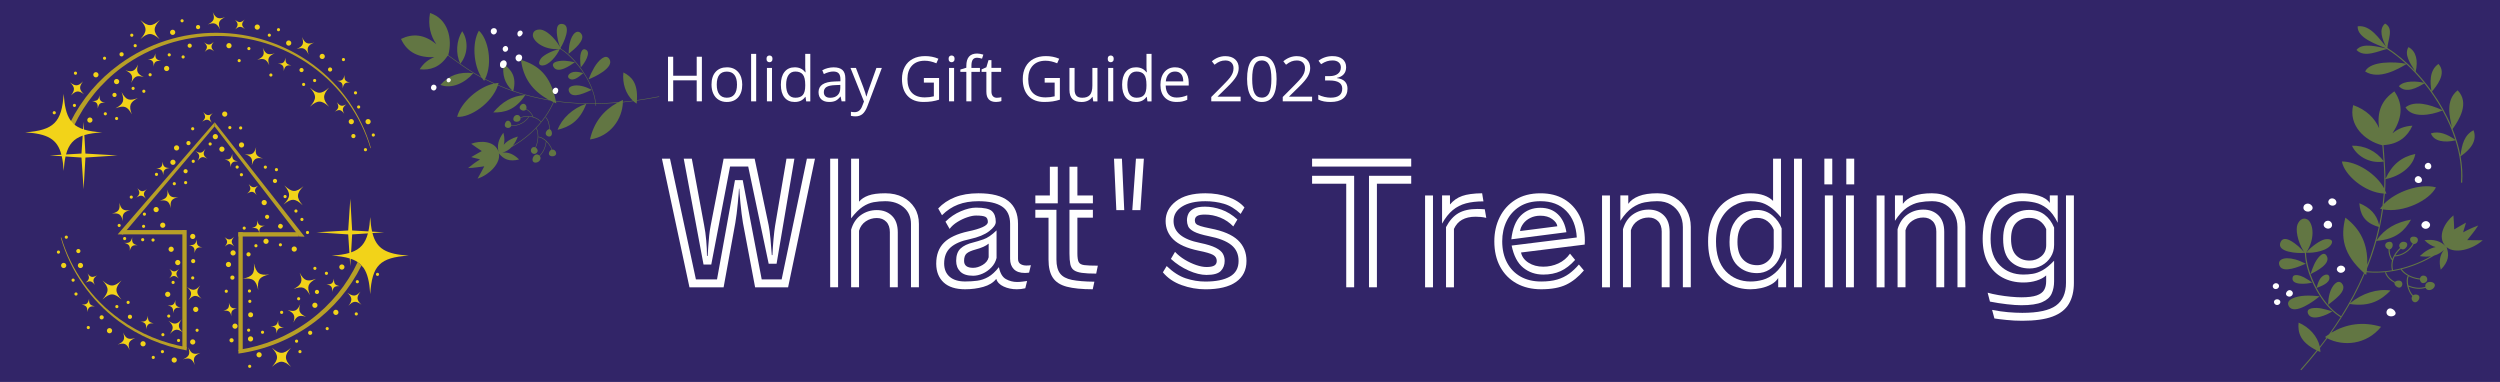 <?xml version="1.0" encoding="utf-8"?>
<!-- Generator: Adobe Illustrator 27.7.0, SVG Export Plug-In . SVG Version: 6.00 Build 0)  -->
<svg version="1.2" baseProfile="tiny" id="Blue_Banner"
	 xmlns="http://www.w3.org/2000/svg" xmlns:xlink="http://www.w3.org/1999/xlink" x="0px" y="0px" viewBox="0 0 1440 220"
	 overflow="visible" xml:space="preserve">
<g id="Background_copy_2">
	<rect fill="#322568" width="1440" height="220"/>
</g>
<g id="Layer_29">
	<g id="Layer_1">
		<g>
			<path fill="#B79F27" d="M37.75,91.35 M35.57,91.21 M42.53,72.7c6.23-13.34,15.7-25.01,27.65-33.86
				c32.52-23.94,76.76-24.18,109.54-0.6c16.1,11.56,27.92,28.11,33.65,47.08h0.3c-5.48-19.21-17.15-36.08-33.2-47.98
				c-33.15-24.49-78.37-24.61-111.66-0.3c-12.06,8.72-21.74,20.2-28.31,33.38 M48.59,79.06 M49.2,91.96"/>
			<path fill="#B79F27" d="M68.97,183.84c-16.1-11.56-27.92-28.11-33.65-47.08l-0.3,0.15c5.48,19.21,17.15,36.08,33.2,47.98
				c11.91,8.8,25.39,14.44,39.3,16.94v-1.85C93.91,197.65,80.7,192.28,68.97,183.84z"/>
			<path fill="#B79F27" d="M206.12,150.73c-6.23,13.3-15.68,24.92-27.6,33.75c-12.45,9.16-26.61,14.84-41.19,17.05v2.14
				c15.04-2.1,29.69-7.83,42.55-17.22c12.06-8.73,21.73-20.22,28.29-33.41"/>
			<polygon fill="#B79F27" points="67.78,135 123.66,70.42 123.66,72.75 70.84,135.05 			"/>
			<polygon fill="#B79F27" points="175.45,136.33 123.66,70.42 123.66,72.9 172.39,136.23 			"/>
			<rect x="137.32" y="133.76" fill="#B79F27" width="34.77" height="2.48"/>
			
				<rect x="104.41" y="166.67" transform="matrix(6.123234e-17 -1 1 6.123234e-17 -29.341 306.473)" fill="#B79F27" width="68.3" height="2.48"/>
			
				<rect x="72.13" y="165.42" transform="matrix(-1.836970e-16 1 -1 -1.836970e-16 272.943 60.388)" fill="#B79F27" width="68.3" height="2.48"/>
			
				<rect x="70.26" y="132.51" transform="matrix(-1 -1.224647e-16 1.224647e-16 -1 176.541 267.511)" fill="#B79F27" width="36.01" height="2.48"/>
		</g>
		<g>
			<path fill="#F2D319" d="M67.16,48.49c0.83,0,1.51-0.68,1.51-1.51c0-0.83-0.68-1.51-1.51-1.51c-0.83,0-1.51,0.68-1.51,1.51
				C65.65,47.82,66.32,48.49,67.16,48.49z"/>
			<path fill="#F2D319" d="M148.18,17.11c0.83,0,1.51-0.68,1.51-1.51c0-0.83-0.68-1.51-1.51-1.51c-0.83,0-1.51,0.68-1.51,1.51
				C146.68,16.43,147.35,17.11,148.18,17.11z"/>
			<path fill="#F2D319" d="M99.45,20.13c0.83,0,1.51-0.68,1.51-1.51c0-0.83-0.68-1.51-1.51-1.51c-0.83,0-1.51,0.68-1.51,1.51
				C97.94,19.45,98.61,20.13,99.45,20.13z"/>
			<path fill="#F2D319" d="M166.29,26.31c0.83,0,1.51-0.68,1.51-1.51s-0.68-1.51-1.51-1.51c-0.83,0-1.51,0.68-1.51,1.51
				S165.46,26.31,166.29,26.31z"/>
			<path fill="#F2D319" d="M55.24,44.57c0.83,0,1.51-0.68,1.51-1.51c0-0.83-0.68-1.51-1.51-1.51c-0.83,0-1.51,0.68-1.51,1.51
				C53.73,43.9,54.4,44.57,55.24,44.57z"/>
			<path fill="#F2D319" d="M203.86,70.07c0-0.83-0.68-1.51-1.51-1.51s-1.51,0.68-1.51,1.51c0,0.83,0.68,1.51,1.51,1.51
				S203.86,70.9,203.86,70.07z"/>
			<path fill="#F2D319" d="M212.01,71.58c0.83,0,1.51-0.68,1.51-1.51c0-0.83-0.68-1.51-1.51-1.51c-0.83,0-1.51,0.68-1.51,1.51
				C210.5,70.9,211.18,71.58,212.01,71.58z"/>
			<path fill="#F2D319" d="M185.6,34.01c0.83,0,1.51-0.68,1.51-1.51c0-0.83-0.68-1.51-1.51-1.51s-1.51,0.68-1.51,1.51
				C184.1,33.33,184.77,34.01,185.6,34.01z"/>
			<path fill="#F2D319" d="M94.47,39.44c0,0.83,0.68,1.51,1.51,1.51s1.51-0.68,1.51-1.51c0-0.83-0.68-1.51-1.51-1.51
				S94.47,38.61,94.47,39.44z"/>
			<path fill="#F2D319" d="M130.38,26.31c0,0.83,0.68,1.51,1.51,1.51c0.83,0,1.51-0.68,1.51-1.51s-0.68-1.51-1.51-1.51
				C131.06,24.8,130.38,25.48,130.38,26.31z"/>
			<path fill="#F2D319" d="M51.77,67.66c-0.83,0-1.51,0.68-1.51,1.51c0,0.83,0.68,1.51,1.51,1.51c0.83,0,1.51-0.68,1.51-1.51
				C53.28,68.33,52.6,67.66,51.77,67.66z"/>
			<path fill="#F2D319" d="M173.68,39.14c-0.67,0-1.21,0.54-1.21,1.21c0,0.67,0.54,1.21,1.21,1.21s1.21-0.54,1.21-1.21
				C174.89,39.68,174.35,39.14,173.68,39.14z"/>
			<circle fill="#F2D319" cx="70.03" cy="31.29" r="1.21"/>
			<circle fill="#F2D319" cx="203.56" cy="78.37" r="1.21"/>
			<path fill="#F2D319" d="M190.13,41.25c0.67,0,1.21-0.54,1.21-1.21c0-0.67-0.54-1.21-1.21-1.21s-1.21,0.54-1.21,1.21
				C188.92,40.71,189.46,41.25,190.13,41.25z"/>
			<circle fill="#F2D319" cx="65.95" cy="54.68" r="1.21"/>
			<circle fill="#F2D319" cx="114.08" cy="15.6" r="1.21"/>
			<path fill="#F2D319" d="M108.05,26.31c0,0.67,0.54,1.21,1.21,1.21c0.67,0,1.21-0.54,1.21-1.21c0-0.67-0.54-1.21-1.21-1.21
				C108.59,25.11,108.05,25.65,108.05,26.31z"/>
			<circle fill="#F2D319" cx="43.47" cy="42.16" r="0.91"/>
			<circle fill="#F2D319" cx="31.25" cy="64.94" r="0.91"/>
			<path fill="#F2D319" d="M67.16,69.17c0.5,0,0.91-0.41,0.91-0.91c0-0.5-0.41-0.91-0.91-0.91c-0.5,0-0.91,0.41-0.91,0.91
				C66.25,68.76,66.66,69.17,67.16,69.17z"/>
			<circle fill="#F2D319" cx="206.58" cy="61.62" r="0.91"/>
			<path fill="#F2D319" d="M143.36,27.07c-0.5,0-0.91,0.41-0.91,0.91c0,0.5,0.41,0.91,0.91,0.91c0.5,0,0.91-0.41,0.91-0.91
				C144.26,27.47,143.86,27.07,143.36,27.07z"/>
			<path fill="#F2D319" d="M60.67,66.45c0.5,0,0.91-0.41,0.91-0.91c0-0.5-0.41-0.91-0.91-0.91c-0.5,0-0.91,0.41-0.91,0.91
				C59.76,66.04,60.17,66.45,60.67,66.45z"/>
			<path fill="#F2D319" d="M98.39,31.59c0-0.5-0.41-0.91-0.91-0.91c-0.5,0-0.91,0.41-0.91,0.91c0,0.5,0.41,0.91,0.91,0.91
				C97.99,32.5,98.39,32.09,98.39,31.59z"/>
			<circle fill="#F2D319" cx="105.48" cy="32.8" r="0.91"/>
			<path fill="#F2D319" d="M41.96,60.72c0,0.5,0.41,0.91,0.91,0.91c0.5,0,0.91-0.41,0.91-0.91s-0.41-0.91-0.91-0.91
				C42.37,59.81,41.96,60.22,41.96,60.72z"/>
			<path fill="#F2D319" d="M77.57,50.91c0-0.5-0.41-0.91-0.91-0.91c-0.5,0-0.91,0.41-0.91,0.91c0,0.5,0.41,0.91,0.91,0.91
				C77.16,51.81,77.57,51.41,77.57,50.91z"/>
			<path fill="#F2D319" d="M104.88,12.88c0.5,0,0.91-0.41,0.91-0.91c0-0.5-0.41-0.91-0.91-0.91c-0.5,0-0.91,0.41-0.91,0.91
				C103.97,12.48,104.38,12.88,104.88,12.88z"/>
			<circle fill="#F2D319" cx="77.87" cy="26.31" r="0.91"/>
			<circle fill="#F2D319" cx="215.03" cy="77.77" r="0.91"/>
			<circle fill="#F2D319" cx="174.89" cy="48.64" r="0.91"/>
			<circle fill="#F2D319" cx="204.77" cy="53.47" r="0.91"/>
			<circle fill="#F2D319" cx="181.23" cy="46.38" r="0.91"/>
			<path fill="#F2D319" d="M160.41,18.01c0.5,0,0.91-0.41,0.91-0.91c0-0.5-0.41-0.91-0.91-0.91c-0.5,0-0.91,0.41-0.91,0.91
				C159.5,17.61,159.91,18.01,160.41,18.01z"/>
			<path fill="#F2D319" d="M155.13,21.18c0.5,0,0.91-0.41,0.91-0.91c0-0.5-0.41-0.91-0.91-0.91c-0.5,0-0.91,0.41-0.91,0.91
				C154.22,20.78,154.63,21.18,155.13,21.18z"/>
			<circle fill="#F2D319" cx="210.5" cy="86.22" r="0.91"/>
			<path fill="#F2D319" d="M60.22,34.46c0.5,0,0.91-0.41,0.91-0.91c0-0.5-0.41-0.91-0.91-0.91c-0.5,0-0.91,0.41-0.91,0.91
				C59.31,34.06,59.72,34.46,60.22,34.46z"/>
			<circle fill="#F2D319" cx="75.91" cy="20.28" r="0.91"/>
			<circle fill="#F2D319" cx="86.47" cy="43.06" r="0.91"/>
			<path fill="#F2D319" d="M178.51,50.46c3.92,4.38,3.92,6.64,0,11.01c4.38-3.92,6.64-3.92,11.01,0c-3.77-4.38-3.77-6.64,0-11.01
				C185.15,54.38,182.89,54.38,178.51,50.46z"/>
			<path fill="#F2D319" d="M91.9,22.54c-3.77-4.38-3.77-6.64,0.15-11.01c-4.53,3.92-6.79,3.92-11.17,0c3.92,4.38,3.92,6.64,0,11.01
				C85.26,18.62,87.53,18.62,91.9,22.54z"/>
			<path fill="#F2D319" d="M126.76,16.96c-1.36-3.92-0.75-5.28,2.87-7.09c-3.77,1.36-5.28,0.75-7.09-2.87
				c1.36,3.77,0.75,5.28-2.87,7.09C123.44,12.73,124.95,13.34,126.76,16.96z"/>
			<path fill="#F2D319" d="M40.9,54.98c2.87-2.87,4.38-3.02,7.54-0.6c-2.87-2.72-3.02-4.38-0.6-7.54c-2.72,2.87-4.38,3.02-7.54,0.6
				C43.17,50.15,43.32,51.81,40.9,54.98z"/>
			<path fill="#F2D319" d="M177.76,31.44c-1.21-3.77-0.6-5.28,3.17-6.94c-3.77,1.21-5.28,0.6-6.94-3.17
				c1.21,3.77,0.6,5.28-3.17,6.94C174.59,27.07,176.1,27.82,177.76,31.44z"/>
			<path fill="#F2D319" d="M79.38,56.49c-4.98,1.81-6.79,1.21-9.35-3.47c1.81,4.98,1.21,6.79-3.47,9.35
				c4.98-1.81,6.79-1.21,9.35,3.47C74.1,60.87,74.85,58.91,79.38,56.49z"/>
			<path fill="#F2D319" d="M82.85,44.42c-3.77-1.81-4.53-3.32-3.32-7.24c-1.81,3.77-3.32,4.53-7.24,3.32
				c3.77,1.81,4.53,3.32,3.32,7.24C77.42,43.82,78.93,43.21,82.85,44.42z"/>
			<path fill="#F2D319" d="M60.67,59.21c-2.87-0.6-3.47-1.51-3.32-4.38c-0.6,2.87-1.51,3.47-4.38,3.32c2.87,0.6,3.47,1.51,3.32,4.38
				C56.9,59.66,57.8,58.91,60.67,59.21z"/>
			<path fill="#F2D319" d="M167.8,37.63c-2.87-0.6-3.47-1.51-3.32-4.38c-0.6,2.87-1.51,3.47-4.38,3.32c2.87,0.6,3.47,1.51,3.32,4.38
				C164.03,38.08,164.93,37.48,167.8,37.63z"/>
			<path fill="#F2D319" d="M197.37,50.91c0.6-2.87,1.51-3.62,4.38-3.32c-2.87-0.6-3.47-1.51-3.32-4.38
				c-0.6,2.87-1.51,3.47-4.38,3.32C196.92,47.14,197.52,48.04,197.37,50.91z"/>
			<path fill="#F2D319" d="M135.51,16.96c2.11-1.96,3.32-1.96,5.58-0.15c-2.11-2.11-2.11-3.32-0.15-5.58
				c-2.11,1.96-3.32,1.96-5.58,0.15C137.32,13.49,137.32,14.7,135.51,16.96z"/>
			<path fill="#F2D319" d="M123.44,29.63c-2.11-2.11-2.11-3.17-0.3-5.58c-2.11,2.11-3.17,2.11-5.58,0.3
				c2.11,2.11,2.11,3.17,0.3,5.58C119.97,27.82,121.18,27.82,123.44,29.63z"/>
			<path fill="#F2D319" d="M92.81,35.07c-2.87-0.6-3.47-1.51-3.32-4.38c-0.6,2.87-1.51,3.47-4.38,3.32c2.87,0.6,3.47,1.51,3.32,4.38
				C88.89,35.52,89.79,34.91,92.81,35.07z"/>
			<path fill="#F2D319" d="M199.49,60.11c-2.57,1.36-3.62,1.06-5.43-1.21c1.36,2.57,1.06,3.62-1.21,5.43
				c2.57-1.51,3.62-1.21,5.43,1.21C196.92,62.98,197.22,61.92,199.49,60.11z"/>
			<path fill="#F2D319" d="M158.29,30.69c-3.77,1.21-5.28,0.6-6.94-3.17c1.21,3.77,0.6,5.28-3.17,6.94
				c3.77-1.06,5.28-0.45,6.94,3.17C153.92,33.86,154.52,32.35,158.29,30.69z"/>
			<circle fill="#F2D319" cx="82.85" cy="52.57" r="0.91"/>
			<circle fill="#F2D319" cx="197.83" cy="34.31" r="0.91"/>
			<path fill="#F2D319" d="M156.03,44.12c0.5,0,0.91-0.41,0.91-0.91c0-0.5-0.41-0.91-0.91-0.91c-0.5,0-0.91,0.41-0.91,0.91
				C155.13,43.71,155.53,44.12,156.03,44.12z"/>
			<path fill="#F2D319" d="M40.51,69.17c-2.32-3.36-3.38-8.19-3.83-15.12C35.62,70.5,30.95,75.03,14.5,76.23
				C27.33,77.06,33,80,35.37,89.13l-6.69,0.39l6.89,0.46c0.55,2.39,0.9,5.18,1.11,8.45c0.2-3.2,0.54-5.94,1.07-8.3l9.19,0.61
				l1.21,18.26l1.06-18.26l18.41-1.21L49.2,88.46l-0.62-10.64c2.77-0.84,6.15-1.32,10.27-1.58c-4.22-0.27-7.66-0.77-10.46-1.64
				l-0.25-4.39l-0.28,4.22c-2.15-0.73-3.91-1.69-5.34-2.95 M47.62,78.13l-0.68,10.32l-8.91,0.52
				C39.56,83.22,42.43,79.95,47.62,78.13z"/>
			<path fill="#F2D319" d="M137.77,34.01c-0.5,0-0.91,0.41-0.91,0.91c0,0.5,0.41,0.91,0.91,0.91c0.5,0,0.91-0.41,0.91-0.91
				C138.68,34.41,138.27,34.01,137.77,34.01z"/>
			<path fill="#F2D319" d="M181.38,177.35c0.83,0,1.51-0.68,1.51-1.51c0-0.83-0.68-1.51-1.51-1.51s-1.51,0.68-1.51,1.51
				C179.87,176.68,180.55,177.35,181.38,177.35z"/>
			<path fill="#F2D319" d="M100.35,205.87c-0.83,0-1.51,0.68-1.51,1.51c0,0.83,0.68,1.51,1.51,1.51s1.51-0.68,1.51-1.51
				C101.86,206.54,101.19,205.87,100.35,205.87z"/>
			<path fill="#F2D319" d="M149.24,202.85c-0.83,0-1.51,0.68-1.51,1.51c0,0.83,0.68,1.51,1.51,1.51c0.83,0,1.51-0.68,1.51-1.51
				C150.75,203.53,150.07,202.85,149.24,202.85z"/>
			<path fill="#F2D319" d="M82.4,196.51c-0.83,0-1.51,0.68-1.51,1.51c0,0.83,0.68,1.51,1.51,1.51c0.83,0,1.51-0.68,1.51-1.51
				C83.91,197.19,83.23,196.51,82.4,196.51z"/>
			<path fill="#F2D319" d="M193.45,178.41c-0.83,0-1.51,0.68-1.51,1.51c0,0.83,0.68,1.51,1.51,1.51s1.51-0.68,1.51-1.51
				C194.96,179.08,194.28,178.41,193.45,178.41z"/>
			<path fill="#F2D319" d="M46.34,154.42c0.83,0,1.51-0.68,1.51-1.51c0-0.83-0.68-1.51-1.51-1.51c-0.83,0-1.51,0.68-1.51,1.51
				C44.83,153.74,45.5,154.42,46.34,154.42z"/>
			<path fill="#F2D319" d="M36.68,151.4c-0.83,0-1.51,0.68-1.51,1.51c0,0.83,0.68,1.51,1.51,1.51c0.83,0,1.51-0.68,1.51-1.51
				C38.19,152.07,37.51,151.4,36.68,151.4z"/>
			<path fill="#F2D319" d="M63.08,188.97c-0.83,0-1.51,0.68-1.51,1.51s0.68,1.51,1.51,1.51c0.83,0,1.51-0.68,1.51-1.51
				S63.92,188.97,63.08,188.97z"/>
			<path fill="#F2D319" d="M133.11,152.34c0-0.83-0.68-1.51-1.51-1.51c-0.83,0-1.51,0.68-1.51,1.51c0,0.83,0.68,1.51,1.51,1.51
				C132.43,153.85,133.11,153.17,133.11,152.34z"/>
			<path fill="#F2D319" d="M196.92,155.32c0.83,0,1.51-0.68,1.51-1.51s-0.68-1.51-1.51-1.51c-0.83,0-1.51,0.68-1.51,1.51
				S196.09,155.32,196.92,155.32z"/>
			<circle fill="#F2D319" cx="74.85" cy="182.48" r="1.21"/>
			<path fill="#F2D319" d="M178.66,190.48c-0.67,0-1.21,0.54-1.21,1.21s0.54,1.21,1.21,1.21c0.67,0,1.21-0.54,1.21-1.21
				S179.33,190.48,178.66,190.48z"/>
			<path fill="#F2D319" d="M46.34,144.61c0-0.67-0.54-1.21-1.21-1.21c-0.67,0-1.21,0.54-1.21,1.21c0,0.67,0.54,1.21,1.21,1.21
				C45.8,145.82,46.34,145.28,46.34,144.61z"/>
			<path fill="#F2D319" d="M58.56,181.58c-0.67,0-1.21,0.54-1.21,1.21c0,0.67,0.54,1.21,1.21,1.21c0.67,0,1.21-0.54,1.21-1.21
				C59.76,182.12,59.22,181.58,58.56,181.58z"/>
			<path fill="#F2D319" d="M183.79,168.15c0-0.67-0.54-1.21-1.21-1.21s-1.21,0.54-1.21,1.21c0,0.67,0.54,1.21,1.21,1.21
				S183.79,168.81,183.79,168.15z"/>
			<circle fill="#F2D319" cx="205.22" cy="180.82" r="0.91"/>
			<path fill="#F2D319" d="M217.44,157.13c-0.5,0-0.91,0.41-0.91,0.91c0,0.5,0.41,0.91,0.91,0.91c0.5,0,0.91-0.41,0.91-0.91
				C218.35,157.54,217.94,157.13,217.44,157.13z"/>
			<path fill="#F2D319" d="M181.38,153.66c-0.5,0-0.91,0.41-0.91,0.91c0,0.5,0.41,0.91,0.91,0.91s0.91-0.41,0.91-0.91
				C182.29,154.07,181.88,153.66,181.38,153.66z"/>
			<circle fill="#F2D319" cx="42.11" cy="161.36" r="0.91"/>
			<path fill="#F2D319" d="M102.85,195.19c-0.5,0-0.91,0.41-0.91,0.91c0,0.5,0.41,0.91,0.91,0.91c0.5,0,0.91-0.41,0.91-0.91
				C103.75,195.6,103.35,195.19,102.85,195.19z"/>
			<circle fill="#F2D319" cx="188.02" cy="157.43" r="0.91"/>
			<path fill="#F2D319" d="M150.3,191.38c0,0.5,0.41,0.91,0.91,0.91c0.5,0,0.91-0.41,0.91-0.91c0-0.5-0.41-0.91-0.91-0.91
				C150.7,190.48,150.3,190.88,150.3,191.38z"/>
			<path fill="#F2D319" d="M143.21,189.27c-0.5,0-0.91,0.41-0.91,0.91c0,0.5,0.41,0.91,0.91,0.91c0.5,0,0.91-0.41,0.91-0.91
				C144.11,189.68,143.71,189.27,143.21,189.27z"/>
			<circle fill="#F2D319" cx="205.82" cy="162.26" r="0.91"/>
			<path fill="#F2D319" d="M172.02,172.98c0.5,0,0.91-0.41,0.91-0.91c0-0.5-0.41-0.91-0.91-0.91c-0.5,0-0.91,0.41-0.91,0.91
				C171.12,172.57,171.52,172.98,172.02,172.98z"/>
			<path fill="#F2D319" d="M143.81,210.09c-0.5,0-0.91,0.41-0.91,0.91c0,0.5,0.41,0.91,0.91,0.91c0.5,0,0.91-0.41,0.91-0.91
				C144.71,210.5,144.31,210.09,143.81,210.09z"/>
			<circle fill="#F2D319" cx="170.82" cy="196.51" r="0.91"/>
			<circle fill="#F2D319" cx="33.66" cy="145.21" r="0.91"/>
			<circle fill="#F2D319" cx="73.8" cy="174.18" r="0.91"/>
			<circle fill="#F2D319" cx="43.77" cy="169.35" r="0.91"/>
			<circle fill="#F2D319" cx="67.31" cy="176.6" r="0.91"/>
			<circle fill="#F2D319" cx="88.28" cy="205.87" r="0.91"/>
			<path fill="#F2D319" d="M93.56,201.64c-0.5,0-0.91,0.41-0.91,0.91c0,0.5,0.41,0.91,0.91,0.91c0.5,0,0.91-0.41,0.91-0.91
				C94.47,202.05,94.06,201.64,93.56,201.64z"/>
			<circle fill="#F2D319" cx="38.19" cy="136.61" r="0.91"/>
			<path fill="#F2D319" d="M188.47,188.37c-0.5,0-0.91,0.41-0.91,0.91c0,0.5,0.41,0.91,0.91,0.91c0.5,0,0.91-0.41,0.91-0.91
				C189.38,188.77,188.97,188.37,188.47,188.37z"/>
			<circle fill="#F2D319" cx="172.78" cy="202.55" r="0.91"/>
			<circle fill="#F2D319" cx="162.22" cy="179.92" r="0.91"/>
			<path fill="#F2D319" d="M59.01,161.51c3.92,4.22,3.92,6.49,0,11.01c4.38-3.92,6.64-3.92,11.01,0c-3.92-4.38-3.92-6.64,0-11.01
				C65.65,165.43,63.39,165.43,59.01,161.51z"/>
			<path fill="#F2D319" d="M156.63,200.29c3.92,4.38,3.92,6.64,0,11.01c4.38-3.92,6.64-3.92,11.01,0c-3.92-4.38-3.92-6.64,0-11.01
				C163.27,204.21,161.01,204.21,156.63,200.29z"/>
			<path fill="#F2D319" d="M207.63,168c-2.72,2.87-4.22,2.87-7.54,0.6c2.87,2.72,3.02,4.38,0.6,7.54c2.72-2.87,4.38-3.02,7.54-0.6
				C205.37,172.83,205.22,171.17,207.63,168z"/>
			<path fill="#F2D319" d="M70.93,191.54c1.21,3.77,0.6,5.28-3.17,6.94c3.77-1.21,5.28-0.6,6.94,3.17c-1.21-3.77-0.6-5.28,3.17-6.94
				C73.95,195.76,72.59,195.16,70.93,191.54z"/>
			<path fill="#F2D319" d="M181.98,160.6c-4.98,1.81-6.79,1.21-9.36-3.47c1.96,4.83,1.21,6.79-3.47,9.35
				c4.98-1.81,6.79-1.21,9.36,3.47C176.7,164.98,177.31,163.17,181.98,160.6z"/>
			<path fill="#F2D319" d="M176.25,182.48c-3.77-1.81-4.53-3.32-3.32-7.24c-1.66,3.77-3.17,4.53-7.24,3.32
				c3.77,1.81,4.53,3.32,3.32,7.24C170.82,182.03,172.33,181.27,176.25,182.48z"/>
			<path fill="#F2D319" d="M188.02,163.77c2.87,0.6,3.47,1.51,3.32,4.38c0.6-2.87,1.51-3.47,4.38-3.32
				c-2.87-0.6-3.47-1.51-3.32-4.38C191.79,163.32,190.89,163.92,188.02,163.77z"/>
			<path fill="#F2D319" d="M88.58,186.25c-2.87-0.6-3.47-1.51-3.32-4.38c-0.6,2.87-1.51,3.62-4.38,3.32
				c2.87,0.6,3.47,1.51,3.32,4.38C84.81,186.71,85.72,186.1,88.58,186.25z"/>
			<path fill="#F2D319" d="M51.32,172.07c-0.6,2.87-1.51,3.47-4.38,3.32c2.87,0.6,3.47,1.51,3.32,4.38c0.6-2.87,1.51-3.47,4.38-3.32
				C51.77,175.84,51.16,174.94,51.32,172.07z"/>
			<path fill="#F2D319" d="M163.58,188.82c-2.87-0.6-3.47-1.51-3.32-4.38c-0.6,2.87-1.51,3.62-4.38,3.32
				c2.87,0.6,3.47,1.51,3.32,4.38C159.8,189.27,160.71,188.67,163.58,188.82z"/>
			<path fill="#F2D319" d="M55.84,158.64c-2.57,1.36-3.77,1.21-5.43-1.21c1.36,2.57,1.06,3.62-1.21,5.43
				c2.57-1.36,3.62-1.06,5.43,1.21C53.28,161.51,53.58,160.45,55.84,158.64z"/>
			<path fill="#F2D319" d="M115.41,203.27c-3.92,1.21-5.28,0.45-6.94-3.17c1.21,3.77,0.6,5.28-3.17,6.94
				c3.77-1.21,5.28-0.6,6.94,3.17C111.03,206.44,111.63,204.93,115.41,203.27z"/>
			<circle fill="#F2D319" cx="50.86" cy="188.67" r="0.91"/>
			<path fill="#F2D319" d="M128.6,66.96c0.69,0.46,1.63,0.28,2.09-0.41s0.28-1.63-0.41-2.09c-0.69-0.46-1.63-0.28-2.09,0.41
				C127.72,65.55,127.91,66.49,128.6,66.96z"/>
			<path fill="#F2D319" d="M124.93,77.5c-0.67-0.5-1.61-0.36-2.11,0.31c-0.5,0.67-0.36,1.61,0.31,2.11c0.67,0.5,1.61,0.36,2.11-0.31
				C125.74,78.94,125.6,78,124.93,77.5z"/>
			<path fill="#F2D319" d="M138.28,84.74c0.69,0.46,1.63,0.28,2.09-0.41c0.46-0.69,0.28-1.63-0.41-2.09s-1.63-0.28-2.09,0.41
				S137.59,84.27,138.28,84.74z"/>
			<path fill="#F2D319" d="M152.09,115.18c-0.83,0.05-1.47,0.76-1.42,1.59s0.76,1.47,1.59,1.42c0.83-0.05,1.47-0.76,1.42-1.59
				S152.92,115.13,152.09,115.18z"/>
			<path fill="#F2D319" d="M126.31,85.9c-0.01,0.83,0.66,1.52,1.49,1.53c0.83,0.01,1.52-0.66,1.53-1.49
				c0.01-0.83-0.66-1.52-1.49-1.53C127,84.4,126.32,85.07,126.31,85.9z"/>
			<path fill="#F2D319" d="M152.65,124.97c0.04,0.67,0.61,1.17,1.27,1.14c0.67-0.04,1.17-0.61,1.14-1.27
				c-0.04-0.67-0.61-1.17-1.27-1.14C153.12,123.73,152.61,124.31,152.65,124.97z"/>
			<path fill="#F2D319" d="M159.6,104.27c0.03-0.67-0.49-1.23-1.16-1.26c-0.67-0.03-1.23,0.49-1.26,1.16
				c-0.03,0.67,0.49,1.23,1.16,1.26C159.01,105.45,159.57,104.93,159.6,104.27z"/>
			<circle fill="#F2D319" cx="177.12" cy="133.91" r="0.91"/>
			<circle fill="#F2D319" cx="159.23" cy="97.72" r="0.91"/>
			<circle fill="#F2D319" cx="170.47" cy="121.55" r="0.91"/>
			<circle fill="#F2D319" cx="173.91" cy="126.4" r="0.91"/>
			<circle fill="#F2D319" cx="164.21" cy="113.22" r="0.91"/>
			<circle fill="#F2D319" cx="138.62" cy="73.69" r="0.91"/>
			<circle fill="#F2D319" cx="139.06" cy="100.64" r="0.91"/>
			<circle fill="#F2D319" cx="136.6" cy="96.23" r="0.91"/>
			<path fill="#F2D319" d="M131.88,74.25c0.41,0.28,0.98,0.17,1.26-0.25c0.28-0.41,0.17-0.98-0.25-1.26
				c-0.41-0.28-0.98-0.17-1.26,0.25C131.35,73.41,131.46,73.97,131.88,74.25z"/>
			<path fill="#F2D319" d="M174.8,107.26c-4.39,3.74-6.65,3.65-11.01-0.46c3.74,4.54,3.64,6.8-0.46,11.01
				c4.54-3.74,6.8-3.64,11.01,0.46C170.6,113.73,170.7,111.46,174.8,107.26z"/>
			<path fill="#F2D319" d="M145.02,95.27c1.1-3.8,2.45-4.72,6.5-3.99c-3.8-1.1-4.72-2.45-3.99-6.5c-1.1,3.8-2.45,4.72-6.5,3.99
				C144.87,90.08,145.66,91.34,145.02,95.27z"/>
			<path fill="#F2D319" d="M148.06,126.87c0.33,2.91-0.34,3.77-3.11,4.53c2.91-0.33,3.91,0.29,4.53,3.11
				c-0.33-2.91,0.34-3.77,3.11-4.53C149.68,130.31,148.82,129.64,148.06,126.87z"/>
			<path fill="#F2D319" d="M129.4,91.88c2.86,0.64,3.45,1.55,3.27,4.41c0.64-2.86,1.55-3.45,4.41-3.27
				c-2.86-0.64-3.45-1.55-3.27-4.41C133.18,91.47,132.27,92.06,129.4,91.88z"/>
			<path fill="#F2D319" d="M142.35,111.51c2.48-1.5,3.7-1.42,5.49,0.89c-1.5-2.48-1.26-3.55,0.89-5.49
				c-2.48,1.5-3.55,1.26-5.49-0.89C144.75,108.5,144.51,109.57,142.35,111.51z"/>
			<circle fill="#F2D319" cx="152.84" cy="96.28" r="0.91"/>
			<path fill="#F2D319" d="M140.95,132.25c0.47-0.16,0.73-0.67,0.57-1.14s-0.67-0.73-1.14-0.57c-0.47,0.16-0.73,0.67-0.57,1.14
				S140.48,132.41,140.95,132.25z"/>
			<path fill="#F2D319" d="M209.4,154.27c2.33,3.36,3.4,8.2,3.85,15.15c1.06-16.6,5.58-21.12,22.18-22.18
				c-12.97-0.83-18.57-3.86-20.9-12.99l6.71-0.44l-6.91-0.4c-0.54-2.38-0.88-5.14-1.09-8.35c-0.2,3.16-0.54,5.89-1.06,8.23
				l-9.35-0.54l-1.06-18.26l-1.21,18.26l-18.26,1.06l18.26,1.21l0.7,10.66c-2.76,0.82-6.12,1.3-10.21,1.56
				c4.2,0.27,7.63,0.77,10.42,1.63l0.29,4.4l0.24-4.23c2.14,0.72,3.9,1.67,5.33,2.92 M202.84,135.02l9.08-0.6
				c-1.53,5.83-4.42,9.12-9.68,10.94L202.84,135.02z"/>
			<path fill="#F2D319" d="M100.93,83.9c0.71-0.43,1.64-0.2,2.07,0.51c0.43,0.71,0.2,1.64-0.51,2.07c-0.71,0.43-1.64,0.2-2.07-0.51
				C99.99,85.25,100.22,84.33,100.93,83.9z"/>
			<path fill="#F2D319" d="M89.15,119.43c0.71-0.43,1.64-0.2,2.07,0.51c0.43,0.71,0.2,1.64-0.51,2.07c-0.71,0.43-1.64,0.2-2.07-0.51
				S88.43,119.86,89.15,119.43z"/>
			<path fill="#F2D319" d="M101.11,93.6c-0.07,0.83-0.8,1.45-1.63,1.38s-1.45-0.8-1.38-1.63s0.8-1.45,1.63-1.38
				S101.18,92.77,101.11,93.6z"/>
			<circle fill="#F2D319" cx="108.56" cy="82.41" r="1.21"/>
			<path fill="#F2D319" d="M108.1,98.73c-0.06,0.66-0.64,1.16-1.3,1.1c-0.66-0.06-1.16-0.64-1.1-1.3c0.06-0.66,0.64-1.16,1.3-1.1
				C107.67,97.48,108.16,98.06,108.1,98.73z"/>
			<path fill="#F2D319" d="M68.18,129.08c0.43-0.26,0.98-0.12,1.24,0.31c0.26,0.43,0.12,0.98-0.31,1.24
				c-0.43,0.26-0.98,0.12-1.24-0.31C67.62,129.89,67.75,129.34,68.18,129.08z"/>
			<circle fill="#F2D319" cx="106.92" cy="105.18" r="0.91"/>
			<circle fill="#F2D319" cx="121.05" cy="82.94" r="0.91"/>
			<circle fill="#F2D319" cx="111.31" cy="92.91" r="0.91"/>
			<circle fill="#F2D319" cx="110.99" cy="74.16" r="0.91"/>
			<circle fill="#F2D319" cx="90.13" cy="100.44" r="0.91"/>
			<path fill="#F2D319" d="M82.24,129.59c0.43-0.26,0.98-0.12,1.24,0.31c0.26,0.43,0.12,0.98-0.31,1.24
				c-0.43,0.26-0.98,0.12-1.24-0.31C81.67,130.4,81.81,129.85,82.24,129.59z"/>
			<path fill="#F2D319" d="M119.53,91.49c-2.64-1.58-3.82-1.33-5.74,1.22c1.56-2.72,1.31-3.9-1.22-5.74
				c2.72,1.56,3.9,1.31,5.74-1.22C116.75,88.46,117,89.65,119.53,91.49z"/>
			<path fill="#F2D319" d="M96.4,109.24c0.91,3.85,2.21,4.83,6.3,4.31c-3.85,0.91-4.83,2.21-4.31,6.3c-0.91-3.85-2.21-4.83-6.3-4.31
				C95.99,114.42,96.84,113.2,96.4,109.24z"/>
			<path fill="#F2D319" d="M78.55,113.84c2.14-2,2.19-3.08,0.58-5.46c2,2.14,3.16,2.32,5.46,0.58c-2.14,2-2.19,3.08-0.58,5.46
				C82.01,112.28,80.93,112.23,78.55,113.84z"/>
			<path fill="#F2D319" d="M97.71,96.78c-2.91,0.36-3.58,1.22-3.67,4.08c-0.36-2.91-1.22-3.58-4.08-3.67
				c2.91-0.36,3.58-1.22,3.67-4.08C93.99,96.02,94.84,96.69,97.71,96.78z"/>
			<path fill="#F2D319" d="M117.04,64.55c2,2.11,3.19,2.35,5.53,0.59c-2.11,2-2.16,3.1-0.59,5.53c-2-2.11-3.1-2.16-5.53-0.59
				C118.56,68.08,118.61,66.99,117.04,64.55z"/>
			<path fill="#F2D319" d="M64.47,123.04c3.98-0.99,4.76-2.34,4.31-6.3c0.91,3.85,2.21,4.83,6.3,4.31c-3.85,0.91-4.83,2.21-4.31,6.3
				C69.85,123.5,68.55,122.52,64.47,123.04z"/>
			<circle fill="#F2D319" cx="100.4" cy="105.81" r="0.91"/>
			<path fill="#F2D319" d="M76.39,113.07c0.26,0.43,0.12,0.98-0.31,1.24c-0.43,0.26-0.98,0.12-1.24-0.31
				c-0.26-0.43-0.12-0.98,0.31-1.24C75.57,112.5,76.13,112.64,76.39,113.07z"/>
			<path fill="#F2D319" d="M169.01,142.02c-0.79,0.26-1.22,1.12-0.96,1.91c0.26,0.79,1.12,1.22,1.91,0.96s1.22-1.12,0.96-1.91
				C170.65,142.19,169.8,141.76,169.01,142.02z"/>
			<path fill="#F2D319" d="M152.75,137.55c-0.79,0.26-1.22,1.12-0.96,1.91c0.26,0.79,1.12,1.22,1.91,0.96
				c0.79-0.26,1.22-1.12,0.96-1.91C154.39,137.71,153.54,137.29,152.75,137.55z"/>
			<path fill="#F2D319" d="M135.92,186.47c-0.77-0.31-1.65,0.06-1.96,0.84c-0.31,0.77,0.06,1.65,0.84,1.96
				c0.77,0.31,1.65-0.06,1.96-0.84C137.07,187.66,136.7,186.78,135.92,186.47z"/>
			<path fill="#F2D319" d="M143.75,196.6c0.77,0.31,1.65-0.06,1.96-0.83c0.31-0.77-0.06-1.65-0.84-1.96
				c-0.77-0.31-1.65,0.06-1.96,0.84C142.6,195.41,142.98,196.29,143.75,196.6z"/>
			<path fill="#F2D319" d="M135.48,146.56c0.49-0.68,0.33-1.62-0.34-2.11c-0.68-0.49-1.62-0.33-2.11,0.34
				c-0.49,0.68-0.33,1.62,0.34,2.11C134.05,147.39,135,147.24,135.48,146.56z"/>
			<circle fill="#F2D319" cx="133.86" cy="159.9" r="1.21"/>
			<path fill="#F2D319" d="M132.26,195.56c-0.25,0.62,0.05,1.32,0.67,1.57c0.62,0.25,1.32-0.05,1.57-0.67
				c0.25-0.62-0.05-1.32-0.67-1.57C133.21,194.65,132.5,194.94,132.26,195.56z"/>
			<path fill="#F2D319" d="M144.13,147.21c0.39-0.54,0.27-1.3-0.27-1.69c-0.54-0.39-1.3-0.27-1.69,0.27
				c-0.39,0.54-0.27,1.3,0.27,1.69C142.98,147.88,143.74,147.76,144.13,147.21z"/>
			<circle fill="#F2D319" cx="144.36" cy="181.32" r="1.43"/>
			<circle fill="#F2D319" cx="147.42" cy="141.55" r="0.91"/>
			<circle fill="#F2D319" cx="143.69" cy="167.63" r="0.91"/>
			<circle fill="#F2D319" cx="143.89" cy="173.57" r="0.91"/>
			<circle fill="#F2D319" cx="130.34" cy="167.76" r="0.91"/>
			<path fill="#F2D319" d="M161.23,140.15c-0.47,0.16-0.73,0.67-0.57,1.14c0.16,0.47,0.67,0.73,1.14,0.57
				c0.47-0.16,0.73-0.67,0.57-1.14C162.22,140.24,161.71,139.99,161.23,140.15z"/>
			<path fill="#F2D319" d="M155.17,158.08c-5.72,0.71-7.56-0.61-8.93-6.44c0.62,5.84-0.7,7.68-6.44,8.93
				c5.84-0.62,7.68,0.7,8.93,6.44C148.11,161.17,149.43,159.33,155.17,158.08z"/>
			<path fill="#F2D319" d="M162.38,129.28c-0.06-0.04-0.12-0.08-0.18-0.12c-0.57-0.42-1.35-0.31-1.69,0.3
				c-0.04,0.08-0.09,0.15-0.14,0.22c-0.41,0.55-0.27,1.29,0.31,1.66c0.06,0.04,0.11,0.08,0.17,0.12c0.55,0.43,1.32,0.31,1.68-0.28
				c0.04-0.07,0.09-0.15,0.15-0.21C163.1,130.41,162.98,129.64,162.38,129.28z"/>
			<path fill="#F2D319" d="M134.96,141.93c-1.97-2.17-1.93-3.25-0.13-5.49c-2.17,1.97-3.25,1.93-5.49,0.13
				c1.97,2.17,1.93,3.25,0.13,5.49C131.64,140.09,132.72,140.13,134.96,141.93z"/>
			<path fill="#F2D319" d="M128.69,178.99c2.89-0.3,3.95,0.29,4.59,3.15c-0.3-2.89,0.37-3.75,3.15-4.59
				c-2.89,0.3-3.75-0.37-4.59-3.15C132.14,177.29,131.46,178.16,128.69,178.99z"/>
			<path fill="#F2D319" d="M109.57,196.49c0.26-0.79,1.12-1.22,1.91-0.96s1.22,1.12,0.96,1.91c-0.26,0.79-1.12,1.22-1.91,0.96
				C109.74,198.13,109.31,197.28,109.57,196.49z"/>
			<path fill="#F2D319" d="M97.15,143.09c0.26-0.79,1.12-1.22,1.91-0.96c0.79,0.26,1.22,1.12,0.96,1.91
				c-0.26,0.79-1.12,1.22-1.91,0.96C97.32,144.73,96.89,143.88,97.15,143.09z"/>
			<path fill="#F2D319" d="M111.31,177.74c0.26-0.79,1.12-1.22,1.91-0.96c0.79,0.26,1.22,1.12,0.96,1.91
				c-0.26,0.79-1.12,1.22-1.91,0.96S111.05,178.53,111.31,177.74z"/>
			<path fill="#F2D319" d="M95.17,169.05c0.26-0.79,1.12-1.22,1.91-0.96c0.79,0.26,1.22,1.12,0.96,1.91
				c-0.26,0.79-1.12,1.22-1.91,0.96C95.33,170.69,94.9,169.84,95.17,169.05z"/>
			<path fill="#F2D319" d="M103.61,150.34c0.49,0.68,0.33,1.62-0.34,2.11s-1.62,0.33-2.11-0.34c-0.49-0.68-0.33-1.62,0.34-2.11
				C102.18,149.51,103.12,149.66,103.61,150.34z"/>
			<path fill="#F2D319" d="M112.25,149.69c0.39,0.54,0.27,1.3-0.27,1.69c-0.54,0.39-1.3,0.27-1.69-0.27
				c-0.39-0.54-0.27-1.3,0.27-1.69C111.11,149.02,111.86,149.15,112.25,149.69z"/>
			<path fill="#F2D319" d="M92.97,192.49c0.16-0.47,0.67-0.73,1.14-0.57c0.47,0.16,0.73,0.67,0.57,1.14
				c-0.16,0.47-0.67,0.73-1.14,0.57C93.07,193.48,92.81,192.97,92.97,192.49z"/>
			<circle fill="#F2D319" cx="99.71" cy="162.67" r="0.91"/>
			<path fill="#F2D319" d="M112.67,189.95c0.16-0.47,0.67-0.73,1.14-0.57c0.47,0.16,0.73,0.67,0.57,1.14
				c-0.16,0.47-0.67,0.73-1.14,0.57C112.77,190.94,112.51,190.43,112.67,189.95z"/>
			<path fill="#F2D319" d="M107.71,165.29c3.2,2.33,4.82,2.23,7.59-0.82c-2.33,3.2-2.23,4.82,0.82,7.59
				c-3.2-2.33-4.82-2.23-7.59,0.82C110.77,169.48,110.62,168,107.71,165.29z"/>
			<path fill="#F2D319" d="M99.63,180.38c0.33-2.91-0.34-3.77-3.11-4.53c2.91,0.33,3.91-0.29,4.53-3.11
				c-0.33,2.91,0.34,3.77,3.11,4.53C101.24,176.95,100.38,177.62,99.63,180.38z"/>
			<path fill="#F2D319" d="M103.09,154.97c-1.97,2.17-1.93,3.25-0.13,5.49c-2.17-1.97-3.25-1.93-5.49-0.13
				c1.97-2.17,1.93-3.25,0.13-5.49C99.76,156.81,100.85,156.77,103.09,154.97z"/>
			<path fill="#F2D319" d="M97.88,192.36c2.38-3.34,2.09-4.87-0.82-7.59c3.2,2.33,4.82,2.23,7.59-0.82
				c-2.33,3.2-2.23,4.82,0.82,7.59C102.26,189.21,100.64,189.3,97.88,192.36z"/>
			<circle fill="#F2D319" cx="111" cy="160.08" r="0.91"/>
			<path fill="#F2D319" d="M97.48,181.21c0.47,0.16,0.73,0.67,0.57,1.14c-0.16,0.47-0.67,0.73-1.14,0.57
				c-0.47-0.16-0.73-0.67-0.57-1.14C96.5,181.31,97.01,181.05,97.48,181.21z"/>
			<path fill="#F2D319" d="M92.34,130.28c-0.31-0.77,0.06-1.65,0.84-1.96c0.77-0.31,1.65,0.06,1.96,0.84
				c0.31,0.77-0.06,1.65-0.84,1.96C93.53,131.43,92.65,131.06,92.34,130.28z"/>
			<path fill="#F2D319" d="M112.41,135.63c0.31,0.77-0.06,1.65-0.83,1.96c-0.77,0.31-1.65-0.06-1.96-0.84s0.06-1.65,0.84-1.96
				C111.22,134.48,112.1,134.86,112.41,135.63z"/>
			<circle fill="#F2D319" cx="82.19" cy="138.06" r="0.91"/>
			<circle fill="#F2D319" cx="88.14" cy="138.25" r="0.91"/>
			<circle fill="#F2D319" cx="83.17" cy="123.35" r="0.91"/>
			<circle fill="#F2D319" cx="71.79" cy="137.41" r="0.91"/>
			<path fill="#F2D319" d="M76.17,136.71c-0.3,2.89,0.29,3.95,3.15,4.59c-2.89-0.3-3.75,0.37-4.59,3.15
				c0.3-2.89-0.37-3.75-3.15-4.59C74.48,140.16,75.34,139.49,76.17,136.71z"/>
			<path fill="#F2D319" d="M113.43,137.95c-0.3,2.89,0.29,3.95,3.15,4.59c-2.89-0.3-3.75,0.37-4.59,3.15
				c0.3-2.89-0.37-3.75-3.15-4.59C111.73,141.4,112.6,140.73,113.43,137.95z"/>
		</g>
	</g>
</g>
<g id="Leafs_copy_2">
	<g>
		<path fill="#627643" d="M253.67,48.89c6.24,2.53,14.1-1,18.97-6.74C264.58,41.19,258.56,43.36,253.67,48.89z M266.21,17.99
			c-3.36,5.45-3.89,12.84-1.07,18.73C270.05,30.65,269.46,22.54,266.21,17.99z M275.08,102.89c6.73-2.19,13.33-8.74,12.32-14.48
			c0,0,0.01,0,0.01,0c2.66,3.24,5.83,4.9,11.58,3.45c-3.15-3.15-6.27-4.35-9.64-3.91c2.03-0.6,3.84-1.6,5.41-3.29
			c10.69-5.96,19.56-15.29,24.22-25.77c0.48,0.22,0.96,0.45,1.46,0.66c-0.07-0.39-0.15-0.75-0.23-1.13
			c2.37,0.33,4.76,0.62,7.19,0.83c3.35,0.3,6.75,0.46,10.2,0.54c-7.66,2.53-14.06,8.51-16.42,14.98
			c6.61-1.64,12.67-4.77,16.52-14.97c1.74,0.04,3.5,0.04,5.27,0.02c0.04,0.38,0.1,0.76,0.12,1.14l0.26-0.03
			c-0.02-0.37-0.08-0.74-0.11-1.11c4.01-0.05,8.09-0.25,12.25-0.59c-7.85,4.38-13.41,11.15-15.66,21.11
			c11.91-1.76,18.62-11.86,18.95-21.39c1.99-0.2,4-0.44,6.03-0.71c0.6,0.53,1.23,1.02,1.91,1.45c0.06-0.6,0.1-1.17,0.14-1.73
			c4.19-0.59,8.46-1.3,12.85-2.17l-0.04-0.28c-4.36,0.86-8.62,1.57-12.79,2.16c0.56-9.92-3.12-13.6-7.8-15.93
			c-0.7,6.25,1.35,12.41,5.46,16.25c-1.94,0.25-3.86,0.48-5.76,0.67c0.01-0.36,0.03-0.73,0.02-1.09c-0.92,0.41-1.81,0.85-2.68,1.32
			c-4.39,0.38-8.69,0.59-12.91,0.64c-1.37-12.91-12.25-26.65-20.01-31.35c-0.11-0.22-0.23-0.42-0.35-0.63
			c1.78-2.6,6.74-13.23,0.94-13.78c-4.44-0.41-2.94,6.82-2.45,9.24c0.29,1.43,0.75,2.61,1.26,4.1c-3.5-6.11-8.34-9.71-10.99-10.04
			c-2.32-0.29-4.65,0.52-4.7,3.18c-0.05,3.07,5.77,8.67,15.37,8.03c-4.29,0.82-8.93,3.41-10.35,5c-1.2,1.34-2.46,4.17,0.08,4.41
			c4.04,0.39,8.86-5.81,10.39-9.42c0.12-0.01,0.24-0.01,0.36-0.02c6.72,3.94,18.72,17.42,20.18,31.29
			c-5.27,0.06-10.44-0.11-15.5-0.56c-2.46-0.22-4.88-0.51-7.29-0.85c-3-14.79-10.08-20.6-20.06-23.64c1.28,10.22,6.3,17.72,16.04,23
			c-7.03-1.2-13.84-2.89-20.46-5.16c2.05-8.18-1.18-12.22-5.61-15.42c-0.8,6.09,0.56,11.11,5.02,15.2c-2.77-0.96-5.5-2.04-8.21-3.2
			c0.12-0.38,0.26-0.75,0.35-1.14c-0.75,0.03-1.53,0.14-2.32,0.29c-1.84-0.82-3.66-1.68-5.48-2.59c4.53-9.09,1.78-23.13-3.58-27.79
			c-4.02,6.89-3.13,19.52,1.37,26.68c-5.54-2.92-10.68-6.61-15.65-10.18c-1.12-0.81-2.25-1.61-3.38-2.42
			c2.64-9.32-0.19-21.01-10.49-24.27c-1.29,7.18,0.31,13.19,3.67,18.01c-7.02-5.81-13.6-6.33-20.38-3.08
			c3.74,8.24,10.75,10.85,19.27,10.51c-3.57,1.27-6.34,3.58-8.51,6.97c5.86,0.69,11.75-1.07,16.12-7.85c0.07,0.05,0.13,0.1,0.2,0.15
			c0.02-0.05,0.03-0.1,0.04-0.15c1.11,0.78,2.21,1.57,3.3,2.36c5.11,3.67,10.4,7.47,16.13,10.44c0.42,0.61,0.85,1.2,1.32,1.72
			c0.16-0.27,0.29-0.57,0.44-0.85c1.7,0.85,3.41,1.67,5.12,2.44c-8.78,1.92-18.97,10.8-21.1,19.13c7.5,0.61,20.02-7.82,23.47-18.12
			c2.9,1.23,5.83,2.4,8.8,3.41c0.01,0.01,0.01,0.01,0.02,0.02c0,0,0-0.01,0-0.01c2.27,0.78,4.56,1.47,6.88,2.12
			c-7.56,0.48-13.34,4.03-18.34,10.06c6.44,0.1,12.67-1.33,18.44-10.03c4.68,1.31,9.47,2.35,14.36,3.15
			c0.58,0.3,1.17,0.59,1.79,0.88c-1.76,3.97-4.12,7.77-6.97,11.28c-1.46-1.42-3.02-2.27-4.59-2.73c-0.62-1.79-2.15-3.54-4.03-4.61
			c0.09-0.27,0.14-0.58,0.11-0.97c-0.16-1.8-1.89-2.66-3.2-1.3c-2.43,2.5,1.91,4.42,2.98,2.53c1.76,1,3.19,2.59,3.83,4.26
			c-2.58-0.66-5.13-0.28-7.18,0.36c-0.05-0.14-0.09-0.28-0.17-0.43c-0.76-1.46-2.91-1.15-3.59,0.38c-1.56,3.51,4.55,3.32,3.85,0.31
			c2.06-0.64,4.62-1.01,7.21-0.3c0.02,0.06,0.05,0.12,0.06,0.17l0.23-0.08c1.47,0.46,2.94,1.27,4.32,2.62
			c-4.45,5.44-10.04,10.18-16.29,13.76c1.12-1.36,2.11-3.11,2.98-5.38c-3.57,0.99-6.22,2.57-8.12,4.74
			c0.54-1.91,0.54-4.14-0.21-6.94c-2.95,3.93-3.75,7.51-2.73,11.19c-1.96-6.61-10.61-6.81-15.81-4.81c2.05,1.45,4.12,2.94,6.1,4.19
			c-1.84,0.96-4.04,2.3-6.06,3.46c1.62,0.57,3.57,0.84,5.04,1.38c-2.35,1.39-4.41,2.88-6.9,4.96c3.05-0.05,6.91-0.69,9.36-1.01
			C277.82,97.95,276.52,100.38,275.08,102.89z M257.51,31.82c-0.01-0.02-0.03-0.03-0.04-0.05c0.02,0.02,0.04,0.03,0.07,0.05
			C257.53,31.81,257.52,31.82,257.51,31.82z M287.4,88.37c-0.02-0.08-0.03-0.17-0.05-0.25c0,0,0.01,0,0.01,0
			c0,0.01,0.01,0.03,0.01,0.04c0.02-0.02,0.04-0.05,0.06-0.07c0.03-0.01,0.06-0.02,0.09-0.04C287.49,88.16,287.44,88.26,287.4,88.37
			z M309.12,73.8l-0.24,0.13c1.6,3.76,0.75,8.19-0.5,10.96c-0.85-0.4-1.89-0.23-2.41,0.9c-0.93,2.03,1.61,3.86,3.1,2.27
			c0.62-0.66,0.83-1.11,0.43-2.02c-0.2-0.44-0.52-0.78-0.9-1.01C309.89,82.19,310.76,77.65,309.12,73.8z M294.47,72.18
			c0.03-0.29,0.01-0.6-0.1-0.97c-0.52-1.76-2.35-2.48-3.29-0.52c-1.55,3.25,2.79,3.93,3.35,1.77c2.15,0.21,4.31-0.35,6.14-1.34
			c1.79-0.97,3.27-2.34,4.12-3.75l-0.22-0.14C302.8,70.01,298.63,72.58,294.47,72.18z M308.72,93.66c1.94-0.16,3.46-2.34,2.19-3.83
			c2.12-2.06,3.42-4.9,3.79-8.26c1.41,1.37,2.58,3.09,3.01,4.64c-0.43,0.13-0.83,0.4-1.12,0.9c-2.17,3.71,4.57,3.85,3.68,0.65
			c-0.3-1.11-1.34-1.75-2.3-1.62c-0.43-1.59-1.69-3.47-3.22-4.94c0-0.02,0-0.03,0.01-0.05l-0.06,0c-1.42-1.34-3.06-2.34-4.5-2.42
			l-0.03,0.28c1.29,0.07,2.89,1.02,4.3,2.33c-0.33,3.39-1.62,6.24-3.74,8.3c-0.1-0.09-0.16-0.19-0.29-0.27
			C307.34,87.24,304.83,93.97,308.72,93.66z M317.89,76.47c-0.11-1.1-0.63-1.86-1.29-2.01c0.03-1.64-0.19-4.87-2.19-7.02l-0.19,0.2
			c1.91,2.06,2.14,5.15,2.12,6.77c-0.46,0.01-0.97,0.31-1.47,0.98C312.61,78.48,318.27,80.34,317.89,76.47z M340.86,51.76
			c-1.87-0.95-3.56-1.69-5.63-2.19c-3.96-0.97-8.81-0.1-7.46,3.18C329.7,57.42,337.72,53.03,340.86,51.76z M335.98,42.09
			c-1.49-0.37-2.64-0.68-4.36-0.73c-3.3-0.09-5.82,2.58-3.51,4C330.67,46.94,333.98,43.75,335.98,42.09z M331.14,35.85
			c-1.95-0.43-3.48-0.63-5.29-0.81c-2.8-0.26-8.83,0.29-7.07,3.43C321.22,42.82,328.27,37.81,331.14,35.85z M351.03,34.04
			c-2.18-3.54-6.47,0.97-8.7,4.73c-1.3,2.21-2.29,4.34-3.33,6.92C342.23,44.51,354.05,38.98,351.03,34.04z M336.92,28.42
			c-2.13-0.58-2.75,3.35-2.75,5.27c0.01,1.84,0.17,3.79,0.35,5.1C336.39,36.92,341.27,29.61,336.92,28.42z M327.51,30.99
			c2.94-2.3,9.81-7.79,7.43-11.36c-1.93-2.9-5.39-1.09-6.84,5.51C327.7,26.98,327.62,29.13,327.51,30.99z"/>
		<path fill="#FFFFFF" d="M296.95,33.5c-0.01-2.81,4.05-2.9,3.8-0.04c-0.09,1.03-1.01,1.94-1.98,1.95
			C297.81,35.42,296.96,34.53,296.95,33.5z"/>
		<path fill="#FFFFFF" d="M290.69,29.81c-0.8-0.19-1.33-1.16-1.11-2.02c0.22-0.86,1.15-1.47,1.95-1.28l0,0
			c0.8,0.19,1.33,1.16,1.11,2.02C292.42,29.4,291.49,30,290.69,29.81z"/>
		<path fill="#FFFFFF" d="M318.29,52.57c-0.05-1.52,1.68-2.78,2.84-1.63c0.35,0.34,0.46,0.84,0.41,1.34
			c-0.09,0.82-0.65,1.66-1.39,1.86C319.24,54.39,318.32,53.55,318.29,52.57z"/>
		<path fill="#FFFFFF" d="M288,36.76c0.2-1.66,2.4-2.81,3.49-1.35c0.41,0.54,0.45,1.33,0.24,2.01c-0.23,0.73-0.75,1.39-1.43,1.67
			c-0.68,0.27-1.5,0.11-1.94-0.46C287.98,38.13,287.92,37.42,288,36.76z"/>
		<path fill="#FFFFFF" d="M282.67,17.86c0.21-2.23,3.55-2.22,3.54,0.06c0,1.02-0.92,1.97-1.88,1.96
			C283.38,19.86,282.58,18.88,282.67,17.86z"/>
		<path fill="#FFFFFF" d="M298.02,19.52c-0.09-1.99,2.61-2.73,3.03-0.81c0.22,1.02-1.23,2.6-2.18,2.3
			C298.3,20.83,298.05,20.15,298.02,19.52z"/>
		<path fill="#FFFFFF" d="M248.35,49.86c0.79-2.13,3.78-0.89,2.94,1.2C250.46,53.14,247.6,51.91,248.35,49.86z"/>
		<path fill="#FFFFFF" d="M258.01,45.07c0.82-0.4,1.7,0.17,1.63,1.12c-0.05,0.62-0.58,1.18-1.16,1.23
			C257.07,47.54,256.81,45.66,258.01,45.07z"/>
	</g>
	<g>
		<path fill="#627643" d="M1334.38,201.81c-2.95,3.7-6.05,7.39-9.34,11.07l0.49,0.38c3.33-3.72,6.45-7.45,9.43-11.18
			c0.51,0.25,1.03,0.5,1.59,0.74c-0.02-0.81-0.11-1.61-0.25-2.41c1.45-1.84,2.84-3.69,4.2-5.54c9.22,4.77,22.55,3.78,31.01-6.64
			c-10.61-3.2-20.13-1.62-28.71,3.42c3.9-5.5,7.46-11.01,10.62-16.56c11.78,1.79,18.18-2.31,23.52-7.74
			c-7.39-1.23-16.57,1.58-23.33,7.39c3.21-5.67,6.02-11.37,8.47-17.11c0.29,0.26,0.56,0.51,0.86,0.77c0.08-0.55,0.13-1.07,0.2-1.6
			c6.48,0.62,13.31,0.02,20.02-1.67l-0.35,0.22c0.31,0.42,0.64,0.81,1,1.17c2.82,2.89,7,4.21,10.06,4.48
			c0.03,0.44,0.18,0.88,0.45,1.26c0.63,0.88,1.17,0.92,2.16,0.68c2.37-0.57,2.09-3.99-0.36-4.2c-1.29-0.11-2.05,0.7-2.21,1.67
			c-3.29-0.29-7.89-1.84-10.5-5.33c6.5-1.66,12.88-4.33,18.71-7.88c2.21-0.64,4.02-1.75,5.61-3.24c-2.38,2.99-3.03,6.64-1.85,11.39
			c4.67-4.73,4.91-8.67,3.37-12.97c0,0,0.01-0.01,0.01-0.01c4.86,4.08,14.85,1.3,20.79-3.97c-3.2,0.02-6.25-0.04-8.93-0.09
			c1.71-2.17,4.54-5.52,6.33-8.42c-3.4,1.26-5.98,2.43-8.65,3.93c0.33-1.7,1.2-3.72,1.58-5.58c-2.26,1.3-4.79,2.68-6.75,3.92
			c-0.04-2.56-0.26-5.36-0.46-8.11c-4.88,3.89-9.66,12.32-4.49,17.77c-2.9-2.98-6.76-4.17-12.18-3.46c2.23,2.23,4.34,3.43,6.47,3.94
			c-3.16,0.64-6.17,2.33-9.17,5.22c2.5,0.37,4.59,0.36,6.45,0.09c-6.84,3.91-14.35,6.63-21.88,7.95c-0.46-2.05-0.36-3.9,0.08-5.55
			l0.12-0.1c-0.03-0.03-0.05-0.06-0.07-0.09c0.24-0.83,0.56-1.6,0.95-2.33l0.01,0.21c3.76-0.1,8.8-2.82,10.87-7.2
			c2.28,0.39,3.95-3.93,0.08-4.2c-2.39-0.16-2.76,1.98-1.39,3.44c0.24,0.25,0.48,0.42,0.72,0.55c-1.93,4.06-6.52,6.6-10.04,6.8
			c0.89-1.55,2.05-2.84,3.18-3.88c2.44,1.99,5.92-3.55,1.78-3.95c-1.84-0.18-3.37,1.72-2.42,3.24c0.07,0.11,0.14,0.18,0.21,0.27
			c-1.74,1.58-3.52,3.75-4.42,6.48c-1.07-1.48-1.67-3.58-1.61-5.65c2.26-0.23,2.82-5.17-0.86-4.21c-2.04,0.53-2.21,2.65-0.6,3.77
			c0.29,0.2,0.56,0.31,0.82,0.38c-0.08,2.4,0.69,4.84,2.04,6.44c-0.44,1.7-0.53,3.61-0.06,5.72c-4.89,0.8-9.77,0.99-14.47,0.54
			c0.06-0.55,0.1-1.09,0.14-1.63c2.12-5.26,3.91-10.55,5.39-15.88c11.46-0.84,16.38-6.03,19.96-12.23
			c-8.48,1.51-15.09,5.07-19.87,11.9c1.62-5.87,2.87-11.8,3.74-17.78c11.71,2.18,26.75-5.23,30.46-12.71
			c-9.03-2.44-23.12,2.41-30.04,9.67c0.25-2,0.45-4.01,0.61-6.03c0.3,0.01,0.6,0.04,0.9,0.03c-0.19-0.64-0.44-1.27-0.73-1.91
			c0-0.06,0.01-0.12,0.02-0.18c0.14-2.1,0.18-4.2,0.16-6.3c8.2-1.58,16-7.18,17.18-14.51c-7.99,1.67-13.48,6.22-17.18,14.37
			c-0.04-4.98-0.41-9.93-0.79-14.77c-0.12-1.56-0.25-3.12-0.36-4.69c8.92-0.51,13.96-5.2,16.67-11.19
			c-4.46,0.24-8.24,1.65-11.49,4.38c5.21-7.98,6.75-16.11,1.1-24.16c-6.96,4.74-10.24,11.32-8.77,21.19
			c-2.64-5.83-7.41-10.61-14.96-13.27c-2.8,11.57,6.54,20.57,16.81,23.15c0.11,1.54,0.23,3.09,0.35,4.62
			c0.12,1.5,0.24,3.01,0.35,4.53c-3.99-5.76-11.19-9.18-18.19-8.91c2.43,5.55,9.71,10.48,18.21,9.14c0.36,5.08,0.58,10.24,0.3,15.38
			c-4.34-8.06-15.61-15.55-24.33-15.43c1.33,7.62,12.95,17.8,24.11,18.47c-0.19,2.3-0.43,4.6-0.73,6.89
			c-0.51,0.6-0.99,1.21-1.4,1.84c0.36,0.1,0.74,0.16,1.11,0.24c-0.45,3.08-0.96,6.15-1.61,9.2c-1.41-6.23-5.34-10.13-11.43-12.61
			c0.48,5.93,2.44,11.17,11.18,13.66c-1.62,7.34-3.83,14.6-6.62,21.8c0.4-11.86-3.82-20.53-12.61-27.16
			c-2.82,11.15-1.4,21.05,10.72,31.86c-3.57,8.4-7.94,16.71-13.15,24.97c-6.09-3.77-10.81-9.92-14.16-16.31
			c2.68-1.1,7.55-2.68,7.41-5.98c-0.12-2.98-4.06-1.9-5.76,1.36c-0.88,1.69-1.21,2.98-1.66,4.62c-3.98-7.6-6.03-15.54-6.05-20.23
			c0.02-0.03,0.04-0.06,0.06-0.09c4.31,0.37,12.89-1.14,14.71-5.27c1.15-2.61-2.26-2.83-4.22-2.35c-2.3,0.57-7.3,3.76-10.41,7.51
			c5.79-9.02,3.54-17.56,0.55-19.09c-2.59-1.33-4.63,0.54-5.61,2.94c-1.11,2.76-0.26,9.33,3.76,15.89
			c-1.17-1.27-2.05-2.33-3.29-3.35c-2.07-1.72-8.23-6.91-10.24-2.36c-2.61,5.94,10.34,6.56,13.81,6.17
			c0.08,0.12,0.16,0.25,0.24,0.37c0.17,8.42,5.51,22.63,14.36,31.7c1.9,1.94,3.96,3.64,6.16,5c-2.08,3.28-4.3,6.55-6.65,9.82
			c-0.8,0.51-1.59,1.03-2.36,1.59c0.28,0.17,0.58,0.32,0.87,0.48c-1.24,1.68-2.51,3.36-3.82,5.03c-1.35-5.93-5.97-11.13-12.21-13.81
			C1323.45,191.5,1324.82,196.99,1334.38,201.81z M1372.77,83.07c0,0.01-0.01,0.01-0.01,0.02c0-0.03-0.01-0.06-0.01-0.09
			C1372.75,83.03,1372.76,83.05,1372.77,83.07z M1409.06,142.32c0.02-0.02,0.04-0.03,0.06-0.05c0.03,0.02,0.05,0.04,0.08,0.07
			c0,0,0,0,0,0C1409.16,142.33,1409.11,142.33,1409.06,142.32z M1389.43,170.52c0.01,0.01,0.03,0.02,0.04,0.04
			c-0.58,0.85-0.52,2.11,0.31,2.95c2.53,2.58,6.26-3.95,1.5-3.88c-0.56,0.01-1.02,0.18-1.37,0.46c-1.16-1.17-2.07-3.05-2.58-5.01
			c3.33,1.38,6.69,1.63,9.81,0.74c0.77,1.88,3.62,1.56,4.85-0.18c2.52-3.56-5.29-4.8-5.04-0.68c0.01,0.11,0.05,0.18,0.06,0.28
			c-3.11,0.91-6.49,0.62-9.83-0.87c-0.41-2-0.39-3.98,0.26-5.21l-0.58-0.26C1385.26,161.93,1386.98,168.01,1389.43,170.52z
			 M1379.24,162.92c-0.15,0.7,0.28,1.53,1.21,2.19c3.44,2.46,4.94-3.97,0.72-3.47c-0.83,0.1-1.36,0.38-1.66,0.76
			c-1.52-0.84-4.31-2.71-5.14-5.62l-0.62,0.15c0.36,1.25,1.11,2.46,2.18,3.55C1376.81,161.4,1377.95,162.22,1379.24,162.92z
			 M1348.99,163.35c-2.44-3.01-5.9,1.26-7.11,5.63c-0.63,2.27-0.84,4.3-0.93,6.61C1343.88,173.18,1352.46,167.62,1348.99,163.35z
			 M1340.08,147.23c-2.08-3.33-5.87,2.26-7.13,5.13c-0.82,1.85-1.45,3.44-2.09,5.57C1334.3,156.14,1342.96,151.85,1340.08,147.23z
			 M1343.43,179.33c-1.92-0.59-4.49-1.29-6.32-1.65c-2.92-0.56-9.35-0.75-7.62,3.11C1331.56,185.38,1340.67,181.28,1343.43,179.33z
			 M1318.35,176.37c3.13,5.49,14.87-3.18,17.75-5.73c-3.05-0.32-5.65-0.46-8.48-0.32C1322.79,170.57,1316.12,172.44,1318.35,176.37z
			 M1331.87,162.75c-1.17-0.85-2.96-2.01-4.73-2.97c-1.85-1-5.98-2.41-6.57-0.04C1319.35,164.59,1329.05,163.6,1331.87,162.75z
			 M1313.15,153.29c2.16,4.16,11.18,0.29,14.99-1.4c-1.85-0.85-3.98-1.88-5.97-2.43C1315.01,147.49,1311.39,149.92,1313.15,153.29z"
			/>
		<path fill="#627643" d="M1385.84,36.71c-3.58-3.27-7.26-6.13-10.93-8.45c-4.4,0.79-12.84,5.41-17.57,0.52
			c3.47-4.59,12.69-1.66,17.35-0.81c-5.78-2.45-17.09-6.09-16.67-12.83c7.31-0.91,12.24,7.07,16.31,11.67
			c-2.04-4.07-4.43-9.94-0.53-13.24c5.24,2.76,1.53,9.56,1.35,14.07c5.38,3.38,10.78,7.9,15.86,13.21
			c-2.8-4.32-6.34-9.61-3.73-13.72c4.46,2.34,5.63,7.79,4.15,14.16c3.21,3.4,6.27,7.12,9.12,11.07c-0.81-4.2-1.42-11.87,4.01-15.53
			c5.16,5.59-1.57,13.24-3.76,15.88c4.52,6.34,8.46,13.29,11.46,20.5c-1.19-5.95-3.86-15.48,3.36-21.19c7,7.26,0.88,16.92-2.91,22.3
			c2.02,5.04,3.56,10.19,4.52,15.35c0.84-6.44,2.25-11.96,7.53-14.65c2.37,6.25-2.02,11.29-7.46,15c0.92,5.1,1.28,10.21,0.92,15.21
			l-0.68-0.04c0.57-8-0.67-16.27-3.21-24.35c-6.21,1.47-12.38,0.66-14.13-4c4.74-1.55,9.42,0.52,14.01,3.61
			c-1.84-5.76-4.33-11.42-7.3-16.81c-7.23,2.99-17.76,4.38-21.34-1.81c5.17-4.04,13.67-1.83,21.23,1.61
			c-3.03-5.47-6.55-10.66-10.38-15.42c-4.09,2.43-10.57,6.12-14.67,1.62c2.97-3.51,10.77-2.87,14.41-1.94
			c-3.19-3.94-6.59-7.56-10.09-10.78c-4.76,2.88-15.86,9.29-23.76,4.24C1365.33,34.88,1380.02,35.57,1385.84,36.71z"/>
		<path fill="#FFFFFF" d="M1310,163.39c1.16-0.68,2.67,0.02,2.73,1.29c0.04,0.77-0.55,1.52-1.35,1.74
			C1309.27,167.01,1308.25,164.42,1310,163.39z"/>
		<path fill="#FFFFFF" d="M1320.2,167.75c1.34,1.38-0.32,3.66-2.19,3.01C1314.95,169.7,1318.08,165.57,1320.2,167.75z"/>
		<path fill="#FFFFFF" d="M1313.47,174.06c-0.03,0.88-0.92,1.66-1.88,1.64c-0.96-0.02-1.8-0.85-1.78-1.73
			C1309.87,171.79,1313.54,171.89,1313.47,174.06z"/>
		<path fill="#FFFFFF" d="M1379.51,181.38c-0.98,1.06-3.06,1.11-4.15,0.21c-0.76-0.63-0.96-1.73-0.55-2.6
			C1376.43,175.57,1381.24,179.51,1379.51,181.38z"/>
		<path fill="#FFFFFF" d="M1398.92,127.97c2.38,2.06-0.97,5.11-3.32,3.28C1393.11,129.31,1396.58,125.96,1398.92,127.97z"/>
		<path fill="#FFFFFF" d="M1396.75,96.33c-0.34-0.92,0.22-2.03,1.19-2.41c2.29-0.9,3.55,2.75,1.37,3.54
			C1398.33,97.8,1397.1,97.25,1396.75,96.33z"/>
		<path fill="#FFFFFF" d="M1391.98,101.68c2.28-1.18,4.51,2.56,1.94,3.61c-1.01,0.41-2.34-0.03-2.83-0.95
			C1390.6,103.42,1391.01,102.17,1391.98,101.68z"/>
		<path fill="#FFFFFF" d="M1330.47,121.69c-1.13,0.48-2.61,0.13-3.31-0.81c-0.7-0.95-0.48-2.39,0.5-3.08
			C1330.49,115.81,1334.28,120.08,1330.47,121.69z"/>
		<path fill="#FFFFFF" d="M1349.99,153.54c2.44,1.92-1.08,4.89-3.23,2.99C1344.55,154.58,1347.75,151.79,1349.99,153.54z"/>
		<path fill="#FFFFFF" d="M1341.42,117.36c-0.33-0.52-0.43-1.16-0.19-1.73c0.79-1.89,3.35-1.73,4.27-0.09
			c1.11,1.98-1.24,3.69-3.27,2.59C1341.89,117.95,1341.62,117.67,1341.42,117.36z"/>
		<path fill="#FFFFFF" d="M1340.2,127.25c3.06-0.83,4.42,3.61,1.34,4.38c-1.24,0.31-2.67-0.44-3.02-1.58
			C1338.17,128.92,1338.97,127.58,1340.2,127.25z"/>
	</g>
</g>
<g id="Layer_7_copy_2">
	<g>
		<path fill="#FFFFFF" d="M404.29,58.38h-2.99V46.29h-13.54v12.09h-2.99v-25.7h2.99v10.93h13.54V32.68h2.99V58.38z"/>
		<path fill="#FFFFFF" d="M427.53,48.73c0,3.14-0.79,5.59-2.37,7.36s-3.77,2.65-6.56,2.65c-1.72,0-3.25-0.4-4.59-1.21
			s-2.37-1.97-3.09-3.48s-1.09-3.28-1.09-5.31c0-3.14,0.79-5.59,2.36-7.34s3.75-2.63,6.54-2.63c2.7,0,4.84,0.9,6.42,2.69
			S427.53,45.67,427.53,48.73z M412.85,48.73c0,2.46,0.49,4.34,1.48,5.62s2.43,1.93,4.34,1.93s3.36-0.64,4.35-1.92
			s1.49-3.16,1.49-5.63c0-2.45-0.5-4.31-1.49-5.58s-2.45-1.91-4.39-1.91c-1.91,0-3.35,0.63-4.32,1.88S412.85,46.25,412.85,48.73z"/>
		<path fill="#FFFFFF" d="M435.56,58.38h-2.92V31.03h2.92V58.38z"/>
		<path fill="#FFFFFF" d="M441.51,33.9c0-0.67,0.16-1.16,0.49-1.47s0.74-0.47,1.23-0.47c0.47,0,0.87,0.16,1.21,0.47
			s0.51,0.8,0.51,1.46s-0.17,1.15-0.51,1.47s-0.74,0.48-1.21,0.48c-0.49,0-0.9-0.16-1.23-0.48S441.51,34.55,441.51,33.9z
			 M444.67,58.38h-2.92V39.12h2.92V58.38z"/>
		<path fill="#FFFFFF" d="M463.97,55.8h-0.16c-1.35,1.96-3.36,2.94-6.05,2.94c-2.52,0-4.48-0.86-5.88-2.58s-2.1-4.17-2.1-7.35
			s0.7-5.64,2.11-7.4s3.36-2.64,5.87-2.64c2.61,0,4.62,0.95,6.01,2.85h0.23l-0.12-1.39l-0.07-1.35v-7.84h2.92v27.35h-2.37
			L463.97,55.8z M458.14,56.29c1.99,0,3.44-0.54,4.33-1.63s1.34-2.83,1.34-5.25V48.8c0-2.73-0.45-4.68-1.36-5.84
			s-2.36-1.75-4.35-1.75c-1.71,0-3.02,0.67-3.93,2s-1.36,3.21-1.36,5.63c0,2.46,0.45,4.32,1.35,5.57S456.39,56.29,458.14,56.29z"/>
		<path fill="#FFFFFF" d="M484.77,58.38l-0.58-2.74h-0.14c-0.96,1.21-1.92,2.02-2.87,2.45s-2.15,0.64-3.58,0.64
			c-1.91,0-3.41-0.49-4.49-1.48s-1.63-2.38-1.63-4.2c0-3.89,3.11-5.93,9.33-6.12l3.27-0.11v-1.2c0-1.51-0.33-2.63-0.98-3.35
			s-1.69-1.08-3.12-1.08c-1.61,0-3.42,0.49-5.45,1.48l-0.9-2.23c0.95-0.52,1.99-0.92,3.12-1.21s2.26-0.44,3.4-0.44
			c2.3,0,4,0.51,5.11,1.53s1.66,2.65,1.66,4.9v13.15H484.77z M478.17,56.32c1.82,0,3.24-0.5,4.28-1.49s1.56-2.39,1.56-4.18v-1.74
			l-2.92,0.12c-2.32,0.08-3.99,0.44-5.02,1.08s-1.54,1.63-1.54,2.98c0,1.05,0.32,1.86,0.96,2.41S477.03,56.32,478.17,56.32z"/>
		<path fill="#FFFFFF" d="M489.88,39.12h3.13l4.22,10.99c0.93,2.51,1.5,4.32,1.72,5.43h0.14c0.15-0.6,0.47-1.62,0.96-3.07
			s2.08-5.9,4.77-13.35h3.13l-8.28,21.94c-0.82,2.17-1.78,3.71-2.87,4.61s-2.44,1.36-4.03,1.36c-0.89,0-1.77-0.1-2.64-0.3v-2.34
			c0.64,0.14,1.37,0.21,2.16,0.21c2,0,3.43-1.12,4.29-3.38l1.07-2.74L489.88,39.12z"/>
		<path fill="#FFFFFF" d="M532.17,44.92h8.74v12.5c-1.36,0.43-2.74,0.76-4.15,0.98s-3.04,0.33-4.89,0.33
			c-3.89,0-6.92-1.16-9.09-3.47s-3.25-5.56-3.25-9.73c0-2.67,0.54-5.01,1.61-7.02s2.62-3.54,4.63-4.61s4.38-1.59,7.08-1.59
			c2.74,0,5.3,0.5,7.66,1.51l-1.16,2.64c-2.32-0.98-4.55-1.48-6.7-1.48c-3.13,0-5.57,0.93-7.33,2.79s-2.64,4.45-2.64,7.75
			c0,3.47,0.85,6.1,2.54,7.89s4.18,2.69,7.46,2.69c1.78,0,3.52-0.21,5.22-0.62v-7.91h-5.75V44.92z"/>
		<path fill="#FFFFFF" d="M546.4,33.9c0-0.67,0.16-1.16,0.49-1.47s0.74-0.47,1.23-0.47c0.47,0,0.87,0.16,1.21,0.47
			s0.51,0.8,0.51,1.46s-0.17,1.15-0.51,1.47s-0.74,0.48-1.21,0.48c-0.49,0-0.9-0.16-1.23-0.48S546.4,34.55,546.4,33.9z
			 M549.56,58.38h-2.92V39.12h2.92V58.38z"/>
		<path fill="#FFFFFF" d="M564.43,41.38h-4.9v17h-2.92v-17h-3.45v-1.32l3.45-1.05v-1.07c0-4.73,2.07-7.1,6.21-7.1
			c1.02,0,2.21,0.21,3.59,0.62l-0.76,2.34c-1.12-0.36-2.09-0.54-2.88-0.54c-1.1,0-1.92,0.37-2.44,1.1s-0.79,1.91-0.79,3.52v1.25h4.9
			V41.38z"/>
		<path fill="#FFFFFF" d="M574.17,56.32c0.52,0,1.01-0.04,1.49-0.11s0.86-0.16,1.14-0.24v2.23c-0.32,0.15-0.78,0.28-1.4,0.38
			s-1.17,0.15-1.66,0.15c-3.73,0-5.59-1.96-5.59-5.89V41.38h-2.76v-1.41l2.76-1.21l1.23-4.11h1.69v4.46h5.59v2.27h-5.59v11.34
			c0,1.16,0.28,2.05,0.83,2.67S573.21,56.32,574.17,56.32z"/>
		<path fill="#FFFFFF" d="M601.75,44.92h8.74v12.5c-1.36,0.43-2.74,0.76-4.15,0.98s-3.04,0.33-4.89,0.33
			c-3.89,0-6.92-1.16-9.09-3.47s-3.25-5.56-3.25-9.73c0-2.67,0.54-5.01,1.61-7.02s2.62-3.54,4.63-4.61s4.38-1.59,7.08-1.59
			c2.74,0,5.3,0.5,7.66,1.51l-1.16,2.64c-2.32-0.98-4.55-1.48-6.7-1.48c-3.13,0-5.57,0.93-7.33,2.79s-2.64,4.45-2.64,7.75
			c0,3.47,0.85,6.1,2.54,7.89s4.18,2.69,7.46,2.69c1.78,0,3.52-0.21,5.22-0.62v-7.91h-5.75V44.92z"/>
		<path fill="#FFFFFF" d="M618.96,39.12v12.5c0,1.57,0.36,2.74,1.07,3.52s1.83,1.16,3.36,1.16c2.02,0,3.49-0.55,4.42-1.65
			s1.4-2.9,1.4-5.4V39.12h2.92v19.27h-2.41l-0.42-2.58h-0.16c-0.6,0.95-1.43,1.68-2.49,2.18s-2.27,0.76-3.63,0.76
			c-2.34,0-4.1-0.56-5.26-1.67S616,54.17,616,51.72v-12.6H618.96z"/>
		<path fill="#FFFFFF" d="M638.06,33.9c0-0.67,0.16-1.16,0.49-1.47s0.74-0.47,1.23-0.47c0.47,0,0.87,0.16,1.21,0.47
			s0.51,0.8,0.51,1.46s-0.17,1.15-0.51,1.47s-0.74,0.48-1.21,0.48c-0.49,0-0.9-0.16-1.23-0.48S638.06,34.55,638.06,33.9z
			 M641.23,58.38h-2.92V39.12h2.92V58.38z"/>
		<path fill="#FFFFFF" d="M660.53,55.8h-0.16c-1.35,1.96-3.36,2.94-6.05,2.94c-2.52,0-4.48-0.86-5.88-2.58s-2.1-4.17-2.1-7.35
			s0.7-5.64,2.11-7.4s3.36-2.64,5.87-2.64c2.61,0,4.62,0.95,6.01,2.85h0.23l-0.12-1.39l-0.07-1.35v-7.84h2.92v27.35h-2.37
			L660.53,55.8z M654.69,56.29c1.99,0,3.44-0.54,4.33-1.63s1.34-2.83,1.34-5.25V48.8c0-2.73-0.45-4.68-1.36-5.84
			s-2.36-1.75-4.35-1.75c-1.71,0-3.02,0.67-3.93,2s-1.36,3.21-1.36,5.63c0,2.46,0.45,4.32,1.35,5.57S652.95,56.29,654.69,56.29z"/>
		<path fill="#FFFFFF" d="M677.62,58.73c-2.85,0-5.09-0.87-6.74-2.6s-2.47-4.14-2.47-7.22c0-3.11,0.76-5.57,2.29-7.4
			s3.58-2.74,6.16-2.74c2.41,0,4.32,0.79,5.73,2.38s2.11,3.68,2.11,6.28v1.85h-13.27c0.06,2.26,0.63,3.98,1.71,5.15
			s2.61,1.76,4.58,1.76c2.07,0,4.12-0.43,6.15-1.3v2.6c-1.03,0.45-2.01,0.76-2.93,0.96S678.92,58.73,677.62,58.73z M676.82,41.21
			c-1.55,0-2.78,0.5-3.7,1.51s-1.46,2.4-1.63,4.18h10.07c0-1.84-0.41-3.25-1.23-4.23S678.35,41.21,676.82,41.21z"/>
		<path fill="#FFFFFF" d="M714.58,58.38h-16.89v-2.51l6.77-6.8c2.06-2.09,3.42-3.57,4.08-4.46s1.15-1.76,1.48-2.6
			s0.49-1.75,0.49-2.72c0-1.37-0.42-2.46-1.25-3.26s-1.99-1.2-3.46-1.2c-1.07,0-2.08,0.18-3.03,0.53s-2.02,0.99-3.19,1.92
			l-1.55-1.99c2.37-1.97,4.95-2.95,7.73-2.95c2.41,0,4.31,0.62,5.68,1.85s2.06,2.9,2.06,4.98c0,1.63-0.46,3.24-1.37,4.83
			s-2.62,3.61-5.13,6.05l-5.62,5.5v0.14h13.22V58.38z"/>
		<path fill="#FFFFFF" d="M735.31,45.5c0,4.44-0.7,7.76-2.1,9.95s-3.54,3.29-6.42,3.29c-2.77,0-4.87-1.12-6.31-3.37
			s-2.16-5.53-2.16-9.87c0-4.48,0.7-7.8,2.09-9.97s3.52-3.25,6.38-3.25c2.79,0,4.91,1.13,6.35,3.39S735.31,41.21,735.31,45.5z
			 M721.26,45.5c0,3.74,0.44,6.46,1.32,8.17s2.28,2.56,4.2,2.56c1.95,0,3.35-0.86,4.23-2.59s1.31-4.44,1.31-8.13
			s-0.44-6.4-1.31-8.11s-2.28-2.58-4.23-2.58c-1.92,0-3.32,0.85-4.2,2.54S721.26,41.76,721.26,45.5z"/>
		<path fill="#FFFFFF" d="M755.75,58.38h-16.89v-2.51l6.77-6.8c2.06-2.09,3.42-3.57,4.08-4.46s1.15-1.76,1.48-2.6
			s0.49-1.75,0.49-2.72c0-1.37-0.42-2.46-1.25-3.26s-1.99-1.2-3.46-1.2c-1.07,0-2.08,0.18-3.03,0.53s-2.02,0.99-3.19,1.92
			l-1.55-1.99c2.37-1.97,4.95-2.95,7.73-2.95c2.41,0,4.31,0.62,5.68,1.85s2.06,2.9,2.06,4.98c0,1.63-0.46,3.24-1.37,4.83
			s-2.62,3.61-5.13,6.05l-5.62,5.5v0.14h13.22V58.38z"/>
		<path fill="#FFFFFF" d="M775.37,38.73c0,1.64-0.46,2.98-1.38,4.03s-2.22,1.74-3.91,2.09v0.14c2.06,0.26,3.59,0.91,4.59,1.97
			s1.49,2.44,1.49,4.15c0,2.45-0.85,4.33-2.55,5.65s-4.11,1.98-7.24,1.98c-1.36,0-2.6-0.1-3.74-0.31s-2.23-0.57-3.3-1.08v-2.78
			c1.11,0.55,2.3,0.97,3.56,1.26s2.45,0.43,3.58,0.43c4.44,0,6.66-1.74,6.66-5.22c0-3.12-2.45-4.68-7.35-4.68h-2.53v-2.51h2.57
			c2,0,3.59-0.44,4.76-1.33s1.76-2.11,1.76-3.68c0-1.25-0.43-2.24-1.29-2.95s-2.03-1.07-3.51-1.07c-1.12,0-2.19,0.15-3.18,0.46
			s-2.13,0.87-3.41,1.69l-1.48-1.97c1.05-0.83,2.27-1.49,3.65-1.96s2.83-0.71,4.35-0.71c2.5,0,4.44,0.57,5.82,1.71
			S775.37,36.74,775.37,38.73z"/>
	</g>
</g>
<g id="Layer_9_copy_2">
	<g>
		<path fill="#FFFFFF" d="M427.93,128.34c-0.25-1.46-0.51-3.2-0.76-5.22c-0.25-2.03-0.48-4.05-0.67-6.08
			c-0.19-2.03-0.35-3.81-0.47-5.37c-0.13-1.55-0.19-2.55-0.19-2.99h-0.19c0,0.44-0.06,1.44-0.19,2.99
			c-0.13,1.55-0.29,3.34-0.48,5.37c-0.19,2.03-0.41,4.05-0.67,6.08c-0.25,2.03-0.51,3.77-0.76,5.22l-6.75,37.15h-19.67l-15.86-74.1
			h4.65l14.92,69.54h12.16l10.35-57.19h4.46l10.93,57.19h11.49l14.54-69.54h4.65l-15.48,74.1h-19L427.93,128.34z M430.97,95.94
			h-10.45l-10.83,56.43h-4.46l-11.4-60.99h4.65l7.12,38.48c0.51,2.47,0.9,5.37,1.19,8.69c0.29,3.33,0.43,6.29,0.43,8.88h0.38
			c0.13-1.71,0.25-3.59,0.38-5.65c0.13-2.06,0.3-4.12,0.52-6.18c0.22-2.06,0.49-3.88,0.81-5.46l7.5-38.76h17.86l8.08,38.38
			c0.38,1.9,0.73,4.5,1.04,7.79c0.32,3.29,0.57,6.43,0.76,9.41h0.38c0.13-2.98,0.33-6.05,0.62-9.22c0.28-3.17,0.58-5.73,0.9-7.69
			l6.56-38.67h4.56l-10.26,60.52h-4.56L430.97,95.94z"/>
		<path fill="#FFFFFF" d="M478.18,91.38h4.56v74.1h-4.56V91.38z M524.73,129c0-3.99-1.39-7.17-4.18-9.55
			c-2.79-2.38-6.33-3.56-10.64-3.56c-2.34,0-4.58,0.19-6.7,0.57c-2.12,0.38-4.23,1.27-6.32,2.66c-2.09,1.39-4.31,3.61-6.65,6.65
			V91.38h4.56v24.79c1.27-1.52,3.07-2.71,5.42-3.56c2.34-0.85,5.57-1.28,9.69-1.28c3.86,0,7.23,0.74,10.12,2.23
			c2.88,1.49,5.14,3.55,6.79,6.17c1.65,2.63,2.47,5.72,2.47,9.26v36.48h-4.56V129z M512.57,133.85c0-2.66-0.7-4.7-2.09-6.13
			c-1.39-1.42-3.2-2.14-5.41-2.14c-2.34,0-4.47,0.63-6.37,1.9c-1.9,1.27-3.2,3.07-3.9,5.42v32.58h-4.56v-33.16
			c1.08-3.74,2.96-6.55,5.65-8.46c2.69-1.9,5.75-2.85,9.17-2.85c3.55,0,6.44,1.09,8.69,3.28c2.25,2.19,3.37,5.37,3.37,9.55v31.63
			h-4.56V133.85z"/>
		<path fill="#FFFFFF" d="M590.56,166.05c-1.58,0.38-3.2,0.57-4.84,0.57c-2.79,0-5.32-0.52-7.6-1.57c-2.28-1.04-3.7-2.52-4.27-4.42
			c-1.71,2.15-4.2,3.69-7.46,4.61c-3.26,0.92-6.76,1.38-10.5,1.38c-5.38,0-9.48-1.3-12.3-3.89c-2.82-2.6-4.26-6.14-4.32-10.64v-0.29
			c0-5,1.47-8.99,4.42-11.97c2.95-2.98,7.62-5.16,14.01-6.56c3.42-0.7,6.16-1.5,8.22-2.42c2.06-0.92,3.09-1.91,3.09-2.99
			c0-1.52-0.49-2.52-1.47-2.99c-0.98-0.47-2.77-0.71-5.37-0.71c-1.39,0-3.07,0.33-5.03,1c-1.96,0.66-3.86,1.57-5.7,2.71
			c-1.84,1.14-3.33,2.47-4.46,3.99l-2.38-4.18c2.6-2.6,5.54-4.59,8.83-5.99c3.29-1.39,6.21-2.09,8.74-2.09
			c4.69,0,7.76,0.68,9.22,2.04c1.46,1.36,2.18,3.44,2.18,6.22c0,1.58-1.27,3.36-3.8,5.32c-2.53,1.96-6.24,3.48-11.11,4.56
			c-5,1.01-8.73,2.63-11.16,4.84c-2.44,2.22-3.66,5.29-3.66,9.21v0.19c0.06,3.23,1.14,5.73,3.23,7.5c2.09,1.77,5.04,2.66,8.83,2.66
			c2.47,0,4.8-0.14,6.98-0.43c2.19-0.29,4.31-1.01,6.37-2.18c2.06-1.17,4.1-3.05,6.13-5.65c0.7,3.48,2.04,5.78,4.04,6.89
			c1.99,1.11,4.13,1.66,6.41,1.66c1.01,0,2.01-0.06,2.99-0.19s1.92-0.25,2.8-0.38L590.56,166.05z M592.75,157.03
			c-0.44,0.06-0.87,0.11-1.28,0.14c-0.41,0.03-0.81,0.05-1.19,0.05c-2.79,0-4.89-0.73-6.32-2.19c-1.43-1.46-2.14-3.45-2.14-5.98
			v-20.14c0-4.56-1.54-7.87-4.61-9.93c-3.07-2.06-7.62-3.09-13.63-3.09c-4.43,0-8.35,0.65-11.73,1.95c-3.39,1.3-6.48,3.34-9.26,6.13
			l-2.19-3.9c2.6-2.79,5.81-4.94,9.64-6.46c3.83-1.52,8.34-2.28,13.54-2.28c7.73,0,13.46,1.47,17.19,4.42
			c3.74,2.94,5.61,7.33,5.61,13.16v20.14c0,1.39,0.46,2.39,1.38,2.99c0.92,0.6,2.07,0.9,3.47,0.9c0.44,0,0.87-0.01,1.28-0.05
			c0.41-0.03,0.84-0.08,1.28-0.14L592.75,157.03z M574.03,148.57c-0.51,2.09-1.5,3.91-2.99,5.46c-1.49,1.55-3.17,2.74-5.04,3.56
			c-1.87,0.82-3.69,1.24-5.46,1.24c-3.36,0-5.83-0.79-7.41-2.38c-1.58-1.58-2.38-3.64-2.38-6.18c0-3.17,0.84-5.54,2.52-7.12
			c1.68-1.58,4.13-2.75,7.36-3.51c1.52-0.38,3.45-0.96,5.79-1.76c2.34-0.79,4.88-2.52,7.6-5.18V148.57z M569.47,140.31
			c-1.52,1.33-4.05,2.47-7.6,3.42c-2.34,0.63-4.02,1.38-5.04,2.23c-1.01,0.86-1.52,2.3-1.52,4.32c0,2.66,1.74,3.99,5.23,3.99
			c1.77,0,3.59-0.55,5.46-1.66c1.87-1.11,3.02-2.58,3.47-4.42V140.31z"/>
		<path fill="#FFFFFF" d="M596.36,112.57h8.36V96.04h4.56v21.09h-12.92V112.57z M629.42,166.62c-6.21,0-11.18-0.49-14.92-1.47
			c-3.74-0.98-6.43-2.72-8.08-5.22c-1.65-2.5-2.47-5.97-2.47-10.4v-24.13h-7.6v-4.56h12.16v28.69c0,3.48,0.7,6.14,2.09,7.98
			c1.39,1.84,3.69,3.07,6.89,3.71c3.2,0.63,7.49,0.98,12.87,1.04L629.42,166.62z M616.02,96.04h4.56v16.53h8.93v4.56h-13.49V96.04z
			 M631.41,157.6c-3.42,0-6.16-0.14-8.22-0.43c-2.06-0.29-3.61-0.81-4.66-1.57s-1.73-1.92-2.04-3.47c-0.32-1.55-0.48-3.62-0.48-6.22
			v-25.08h13.49v4.56h-8.93v20.52c0,2.28,0.24,3.93,0.71,4.94c0.48,1.01,1.55,1.63,3.23,1.85c1.68,0.22,4.29,0.33,7.84,0.33
			L631.41,157.6z"/>
		<path fill="#FFFFFF" d="M641.67,91.38h4.56l1.33,29.64H643L641.67,91.38z M654.31,91.38h4.56l-2,29.64h-4.66L654.31,91.38z"/>
		<path fill="#FFFFFF" d="M710.36,130.43c-2.09-2.21-4.58-3.91-7.46-5.08c-2.88-1.17-5.84-1.76-8.88-1.76
			c-2.15,0-3.66,0.29-4.51,0.86c-0.86,0.57-1.28,1.39-1.28,2.47c0,0.76,0.2,1.39,0.62,1.9c0.41,0.51,1.27,0.97,2.56,1.38
			c1.3,0.41,3.21,0.87,5.75,1.38c7.28,1.39,12.57,3.64,15.87,6.75c3.29,3.1,4.94,7.09,4.94,11.97c0,5.26-2.01,9.29-6.03,12.11
			c-4.02,2.82-9.9,4.23-17.62,4.23c-4.69,0-9.26-0.81-13.73-2.42c-4.47-1.62-8.06-4.07-10.78-7.36l2.19-3.61
			c3.61,3.48,7.28,5.84,11.02,7.08c3.74,1.24,7.5,1.85,11.3,1.85c6.02,0,10.7-0.95,14.06-2.85c3.36-1.9,5.04-4.91,5.04-9.03
			c0-3.86-1.39-6.92-4.18-9.17c-2.79-2.25-7.09-3.94-12.92-5.08c-3.99-0.82-6.87-1.71-8.64-2.66c-1.77-0.95-2.88-1.98-3.33-3.09
			c-0.44-1.11-0.67-2.23-0.67-3.37c0-1.39,0.29-2.68,0.86-3.85c0.57-1.17,1.6-2.14,3.09-2.9c1.49-0.76,3.62-1.14,6.41-1.14
			c3.1,0,6.27,0.57,9.5,1.71c3.23,1.14,6.3,3.04,9.21,5.7L710.36,130.43z M714.63,123.21c-3.1-2.91-6.33-4.86-9.69-5.84
			c-3.36-0.98-6.9-1.47-10.64-1.47c-5.7,0-10.18,1.03-13.44,3.09c-3.26,2.06-4.89,4.83-4.89,8.31c0,6.4,5.1,10.61,15.3,12.63
			c3.99,0.82,7,1.76,9.02,2.8c2.03,1.04,3.39,2.19,4.08,3.42c0.7,1.24,1.04,2.61,1.04,4.13c0,2.28-0.73,4.2-2.18,5.75
			c-1.46,1.55-4.21,2.33-8.27,2.33c-3.1,0-6.54-0.84-10.31-2.52c-3.77-1.68-7.17-3.91-10.21-6.7l2.38-4.08
			c1.58,1.71,3.45,3.21,5.6,4.51c2.15,1.3,4.34,2.33,6.56,3.09c2.22,0.76,4.21,1.14,5.98,1.14c2.09,0,3.59-0.29,4.51-0.86
			c0.92-0.57,1.38-1.46,1.38-2.66c0-1.52-0.71-2.67-2.14-3.47c-1.42-0.79-4.2-1.6-8.31-2.42c-6.71-1.39-11.56-3.55-14.54-6.46
			c-2.98-2.91-4.46-6.46-4.46-10.64c0-4.5,1.98-8.28,5.94-11.35c3.96-3.07,9.61-4.61,16.96-4.61c4.88,0,9.31,0.73,13.3,2.18
			c3.99,1.46,7.06,3.45,9.21,5.99L714.63,123.21z"/>
		<path fill="#FFFFFF" d="M755.76,91.38h57.1v4.56h-57.1V91.38z M775.43,105.82h-19.67v-4.56h24.23v64.22h-4.56V105.82z
			 M788.54,101.26h24.32v4.56H793.1v59.66h-4.56V101.26z"/>
		<path fill="#FFFFFF" d="M820.84,112.57h4.56v52.92h-4.56V112.57z M854.47,115.99c-3.86,0-7.22,0.38-10.07,1.14
			c-2.85,0.76-5.38,2.06-7.6,3.89c-2.22,1.84-4.28,4.43-6.17,7.79v-16.25h4.56v5.22c1.9-2.28,4.23-3.91,6.98-4.89
			c2.76-0.98,6.6-1.5,11.54-1.57L854.47,115.99z M832.91,130.81c1.96-3.74,4.35-6.41,7.17-8.03c2.82-1.62,6.44-2.42,10.88-2.42
			c0.7,0,1.39,0.02,2.09,0.05c0.7,0.03,1.42,0.08,2.18,0.14l0.86,4.94c-1.08-0.25-2.14-0.43-3.18-0.52s-2.04-0.14-2.99-0.14
			c-6.21,0-10.36,2.34-12.45,7.03v33.63h-4.56V130.81z"/>
		<path fill="#FFFFFF" d="M912.32,155.79c-3.1,3.67-6.49,6.4-10.17,8.17c-3.67,1.77-8.49,2.66-14.44,2.66
			c-5.38,0-10.1-1.12-14.16-3.37c-4.05-2.25-7.21-5.45-9.45-9.59c-2.25-4.15-3.37-9.04-3.37-14.68c0-5.07,1.03-9.69,3.09-13.87
			c2.06-4.18,5.07-7.52,9.03-10.02c3.96-2.5,8.79-3.75,14.49-3.75c5.26,0,9.79,1.12,13.58,3.37c3.8,2.25,6.75,5.42,8.83,9.5
			s3.13,8.95,3.13,14.58c0,0.32-0.02,0.65-0.05,1c-0.03,0.35-0.05,0.71-0.05,1.09l-36.67,4.56c0.51,2.41,1.95,4.37,4.32,5.89
			c2.38,1.52,5.21,2.28,8.5,2.28c3.1,0,6.02-0.63,8.74-1.9c2.72-1.27,4.94-3.14,6.65-5.61l2.95,3.61c-2.66,2.98-5.45,5.13-8.36,6.46
			c-2.91,1.33-6.24,1.99-9.97,1.99c-4.43,0-8.28-1.31-11.54-3.94c-3.26-2.63-5.5-6.89-6.7-12.78l37.53-4.66
			c-0.38-6.46-2.41-11.56-6.08-15.29c-3.67-3.74-8.61-5.6-14.82-5.6c-4.75,0-8.77,1.04-12.07,3.13s-5.78,4.88-7.46,8.36
			c-1.68,3.48-2.52,7.35-2.52,11.59c0,4.69,0.92,8.77,2.75,12.25c1.84,3.48,4.43,6.17,7.79,8.08c3.36,1.9,7.32,2.85,11.88,2.85
			c3.61,0,6.7-0.38,9.26-1.14c2.57-0.76,4.84-1.87,6.84-3.33c2-1.46,3.88-3.23,5.65-5.32L912.32,155.79z M870.52,137.84
			c0.7-6.21,2.53-10.78,5.51-13.73c2.98-2.95,6.71-4.42,11.21-4.42c4.12,0,7.47,1.23,10.07,3.71c2.6,2.47,4.24,5.92,4.94,10.36
			L870.52,137.84z M897.03,130.33c-0.19-1.46-1.17-2.83-2.95-4.13c-1.77-1.3-4.05-1.95-6.84-1.95c-2.15,0-4.08,0.43-5.79,1.28
			c-1.71,0.85-3.07,1.96-4.08,3.33c-1.01,1.36-1.62,2.77-1.81,4.23L897.03,130.33z"/>
		<path fill="#FFFFFF" d="M922.77,112.57h4.56v52.92h-4.56V112.57z M969.32,130.71c0-2.72-0.6-5.21-1.8-7.46
			c-1.2-2.25-2.9-4.04-5.08-5.37c-2.18-1.33-4.8-2-7.84-2c-2.41,0-4.81,0.22-7.22,0.67c-2.41,0.44-4.78,1.46-7.12,3.04
			c-2.34,1.58-4.66,4.12-6.94,7.6v-14.63h4.56v4.85c1.33-1.9,3.37-3.39,6.13-4.47c2.75-1.08,6.29-1.61,10.59-1.61
			c3.93,0,7.33,0.87,10.21,2.61c2.88,1.74,5.11,4.09,6.7,7.03c1.58,2.94,2.38,6.19,2.38,9.74v34.77h-4.56V130.71z M957.16,133.56
			c0-2.66-0.7-4.7-2.09-6.13c-1.39-1.42-3.2-2.14-5.42-2.14c-2.34,0-4.46,0.63-6.36,1.9c-1.9,1.27-3.2,3.07-3.9,5.42v32.87h-4.56
			v-33.44c1.08-3.74,2.96-6.55,5.65-8.46c2.69-1.9,5.75-2.85,9.17-2.85c3.55,0,6.44,1.09,8.69,3.28c2.25,2.19,3.37,5.37,3.37,9.55
			v31.92h-4.56V133.56z"/>
		<path fill="#FFFFFF" d="M1024.23,160.16c-0.95,1.52-2.31,2.75-4.08,3.7c-1.77,0.95-3.71,1.65-5.79,2.09
			c-2.09,0.44-4.09,0.67-5.99,0.67c-4.69,0-8.88-1.04-12.59-3.13s-6.62-5.18-8.74-9.26c-2.12-4.09-3.18-9.14-3.18-15.15
			c0-6.08,1.14-11.18,3.42-15.29c2.28-4.12,5.27-7.22,8.98-9.31s7.68-3.13,11.92-3.13c3.1,0,5.73,0.4,7.89,1.19
			c2.15,0.79,3.89,1.85,5.22,3.18V91.38h4.56v33.82c-2.34-2.79-4.5-4.83-6.46-6.13c-1.96-1.3-3.85-2.15-5.65-2.57
			c-1.8-0.41-3.66-0.62-5.56-0.62c-3.48,0-6.73,0.89-9.74,2.66c-3.01,1.77-5.43,4.39-7.27,7.84c-1.84,3.45-2.75,7.68-2.75,12.68
			c0,7.47,1.87,13.19,5.61,17.15c3.74,3.96,8.52,5.94,14.34,5.94c2.34,0,4.7-0.33,7.08-1s4.7-1.96,6.98-3.9
			c2.28-1.93,4.4-4.83,6.37-8.69v16.91h-4.56V160.16z M1026.23,142.3c0,2.85-0.67,5.42-2,7.7c-1.33,2.28-3.06,4.07-5.18,5.37
			c-2.12,1.3-4.45,1.95-6.98,1.95c-4.56,0-8.35-1.47-11.35-4.42c-3.01-2.95-4.51-7.46-4.51-13.54c0-4.18,0.74-7.63,2.23-10.35
			c1.49-2.72,3.43-4.75,5.84-6.08c2.41-1.33,4.97-2,7.7-2c3.42,0,6.4,1.06,8.93,3.18c2.53,2.12,4.31,4.61,5.32,7.46V142.3z
			 M1021.67,132.33c-0.63-1.84-1.79-3.43-3.47-4.8c-1.68-1.36-3.75-2.04-6.22-2.04c-3.1,0-5.75,1.17-7.93,3.52
			c-2.19,2.34-3.28,5.79-3.28,10.35c0,4.43,1.05,7.78,3.14,10.02c2.09,2.25,4.81,3.37,8.17,3.37c2.66,0,4.92-0.96,6.79-2.9
			c1.87-1.93,2.8-4.45,2.8-7.55V132.33z M1033.35,91.38h4.56v74.1h-4.56V91.38z"/>
		<path fill="#FFFFFF" d="M1050.83,91.38h4.56v14.82h-4.56V91.38z M1051.12,112.57h4.56v52.92h-4.56V112.57z M1063.28,112.57h4.56
			v52.92h-4.56V112.57z M1063.47,91.38h4.56v14.82h-4.56V91.38z"/>
		<path fill="#FFFFFF" d="M1080.94,112.57h4.56v52.92h-4.56V112.57z M1127.49,130.71c0-2.72-0.6-5.21-1.8-7.46
			c-1.2-2.25-2.9-4.04-5.08-5.37c-2.18-1.33-4.8-2-7.84-2c-2.41,0-4.81,0.22-7.22,0.67c-2.41,0.44-4.78,1.46-7.12,3.04
			c-2.34,1.58-4.66,4.12-6.94,7.6v-14.63h4.56v4.85c1.33-1.9,3.37-3.39,6.13-4.47c2.75-1.08,6.29-1.61,10.59-1.61
			c3.93,0,7.33,0.87,10.21,2.61c2.88,1.74,5.11,4.09,6.7,7.03c1.58,2.94,2.38,6.19,2.38,9.74v34.77h-4.56V130.71z M1115.33,133.56
			c0-2.66-0.7-4.7-2.09-6.13c-1.39-1.42-3.2-2.14-5.42-2.14c-2.34,0-4.46,0.63-6.36,1.9c-1.9,1.27-3.2,3.07-3.9,5.42v32.87h-4.56
			v-33.44c1.08-3.74,2.96-6.55,5.65-8.46c2.69-1.9,5.75-2.85,9.17-2.85c3.55,0,6.44,1.09,8.69,3.28c2.25,2.19,3.37,5.37,3.37,9.55
			v31.92h-4.56V133.56z"/>
		<path fill="#FFFFFF" d="M1178.6,158.64c-1.39,1.27-3.25,2.26-5.56,2.99c-2.31,0.73-4.83,1.09-7.55,1.09
			c-4.5,0-8.52-0.95-12.07-2.85c-3.55-1.9-6.33-4.72-8.36-8.46c-2.03-3.74-3.04-8.36-3.04-13.87c0-5.57,1.01-10.31,3.04-14.2
			c2.03-3.9,4.76-6.87,8.22-8.93c3.45-2.06,7.3-3.09,11.54-3.09c3.36,0,6.54,0.47,9.55,1.42c3.01,0.95,5.11,2.34,6.32,4.18v-4.37
			h4.56v15.77c-1.84-3.74-3.88-6.47-6.13-8.22c-2.25-1.74-4.59-2.88-7.03-3.42c-2.44-0.54-4.86-0.81-7.27-0.81
			c-5.83,0-10.32,1.92-13.49,5.75c-3.17,3.83-4.75,9.14-4.75,15.91c0,6.71,1.79,11.83,5.37,15.34c3.58,3.51,8.09,5.27,13.54,5.27
			c1.77,0,3.56-0.14,5.37-0.43c1.8-0.28,3.71-0.98,5.7-2.09c2-1.11,4.19-2.93,6.6-5.46v11.88c0,2.66-0.48,5.04-1.42,7.12
			c-0.95,2.09-2.79,3.72-5.51,4.89c-2.72,1.17-6.71,1.76-11.97,1.76c-2.22,0-4.97-0.19-8.26-0.57c-3.29-0.38-6.56-0.89-9.79-1.52
			l-1.33-5.13c1.77,0.51,3.85,0.96,6.22,1.38c2.38,0.41,4.75,0.73,7.12,0.95c2.38,0.22,4.38,0.33,6.03,0.33
			c3.86,0,6.82-0.37,8.88-1.09c2.06-0.73,3.48-1.77,4.27-3.13c0.79-1.36,1.19-3.02,1.19-4.99V158.64z M1194.56,112.57v50.35
			c0,4.81-0.97,8.85-2.9,12.11c-1.93,3.26-5.07,5.7-9.4,7.31c-4.34,1.62-10.15,2.42-17.43,2.42c-3.1,0-6.17-0.16-9.21-0.48
			c-3.04-0.32-5.32-0.6-6.84-0.85l-1.33-4.94c3.17,0.63,6.22,1.08,9.17,1.33c2.95,0.25,5.68,0.38,8.22,0.38
			c9.06,0,15.52-1.39,19.38-4.18c3.86-2.79,5.79-7.16,5.79-13.11v-50.35H1194.56z M1183.16,141.16c0,2.47-0.63,4.73-1.9,6.79
			c-1.27,2.06-2.98,3.69-5.13,4.89c-2.15,1.2-4.53,1.8-7.12,1.8c-4.37,0-8-1.34-10.88-4.04c-2.88-2.69-4.32-7.01-4.32-12.97
			c0-5.83,1.44-10.07,4.32-12.73c2.88-2.66,6.44-3.99,10.69-3.99c3.48,0,6.41,0.9,8.79,2.71c2.38,1.81,4.23,4.29,5.56,7.46V141.16z
			 M1178.6,131.95c-0.82-1.96-2.06-3.53-3.7-4.7c-1.65-1.17-3.67-1.76-6.08-1.76c-3.1,0-5.62,0.98-7.55,2.95
			c-1.93,1.96-2.9,5.04-2.9,9.21c0,4.24,0.98,7.38,2.94,9.4c1.96,2.03,4.53,3.04,7.7,3.04c2.6,0,4.84-0.81,6.75-2.42
			s2.85-3.78,2.85-6.51V131.95z"/>
	</g>
</g>
<g>
</g>
<g>
</g>
<g>
</g>
<g>
</g>
<g>
</g>
<g>
</g>
<g>
</g>
<g>
</g>
<g>
</g>
<g>
</g>
<g>
</g>
<g>
</g>
<g>
</g>
<g>
</g>
<g>
</g>
</svg>
